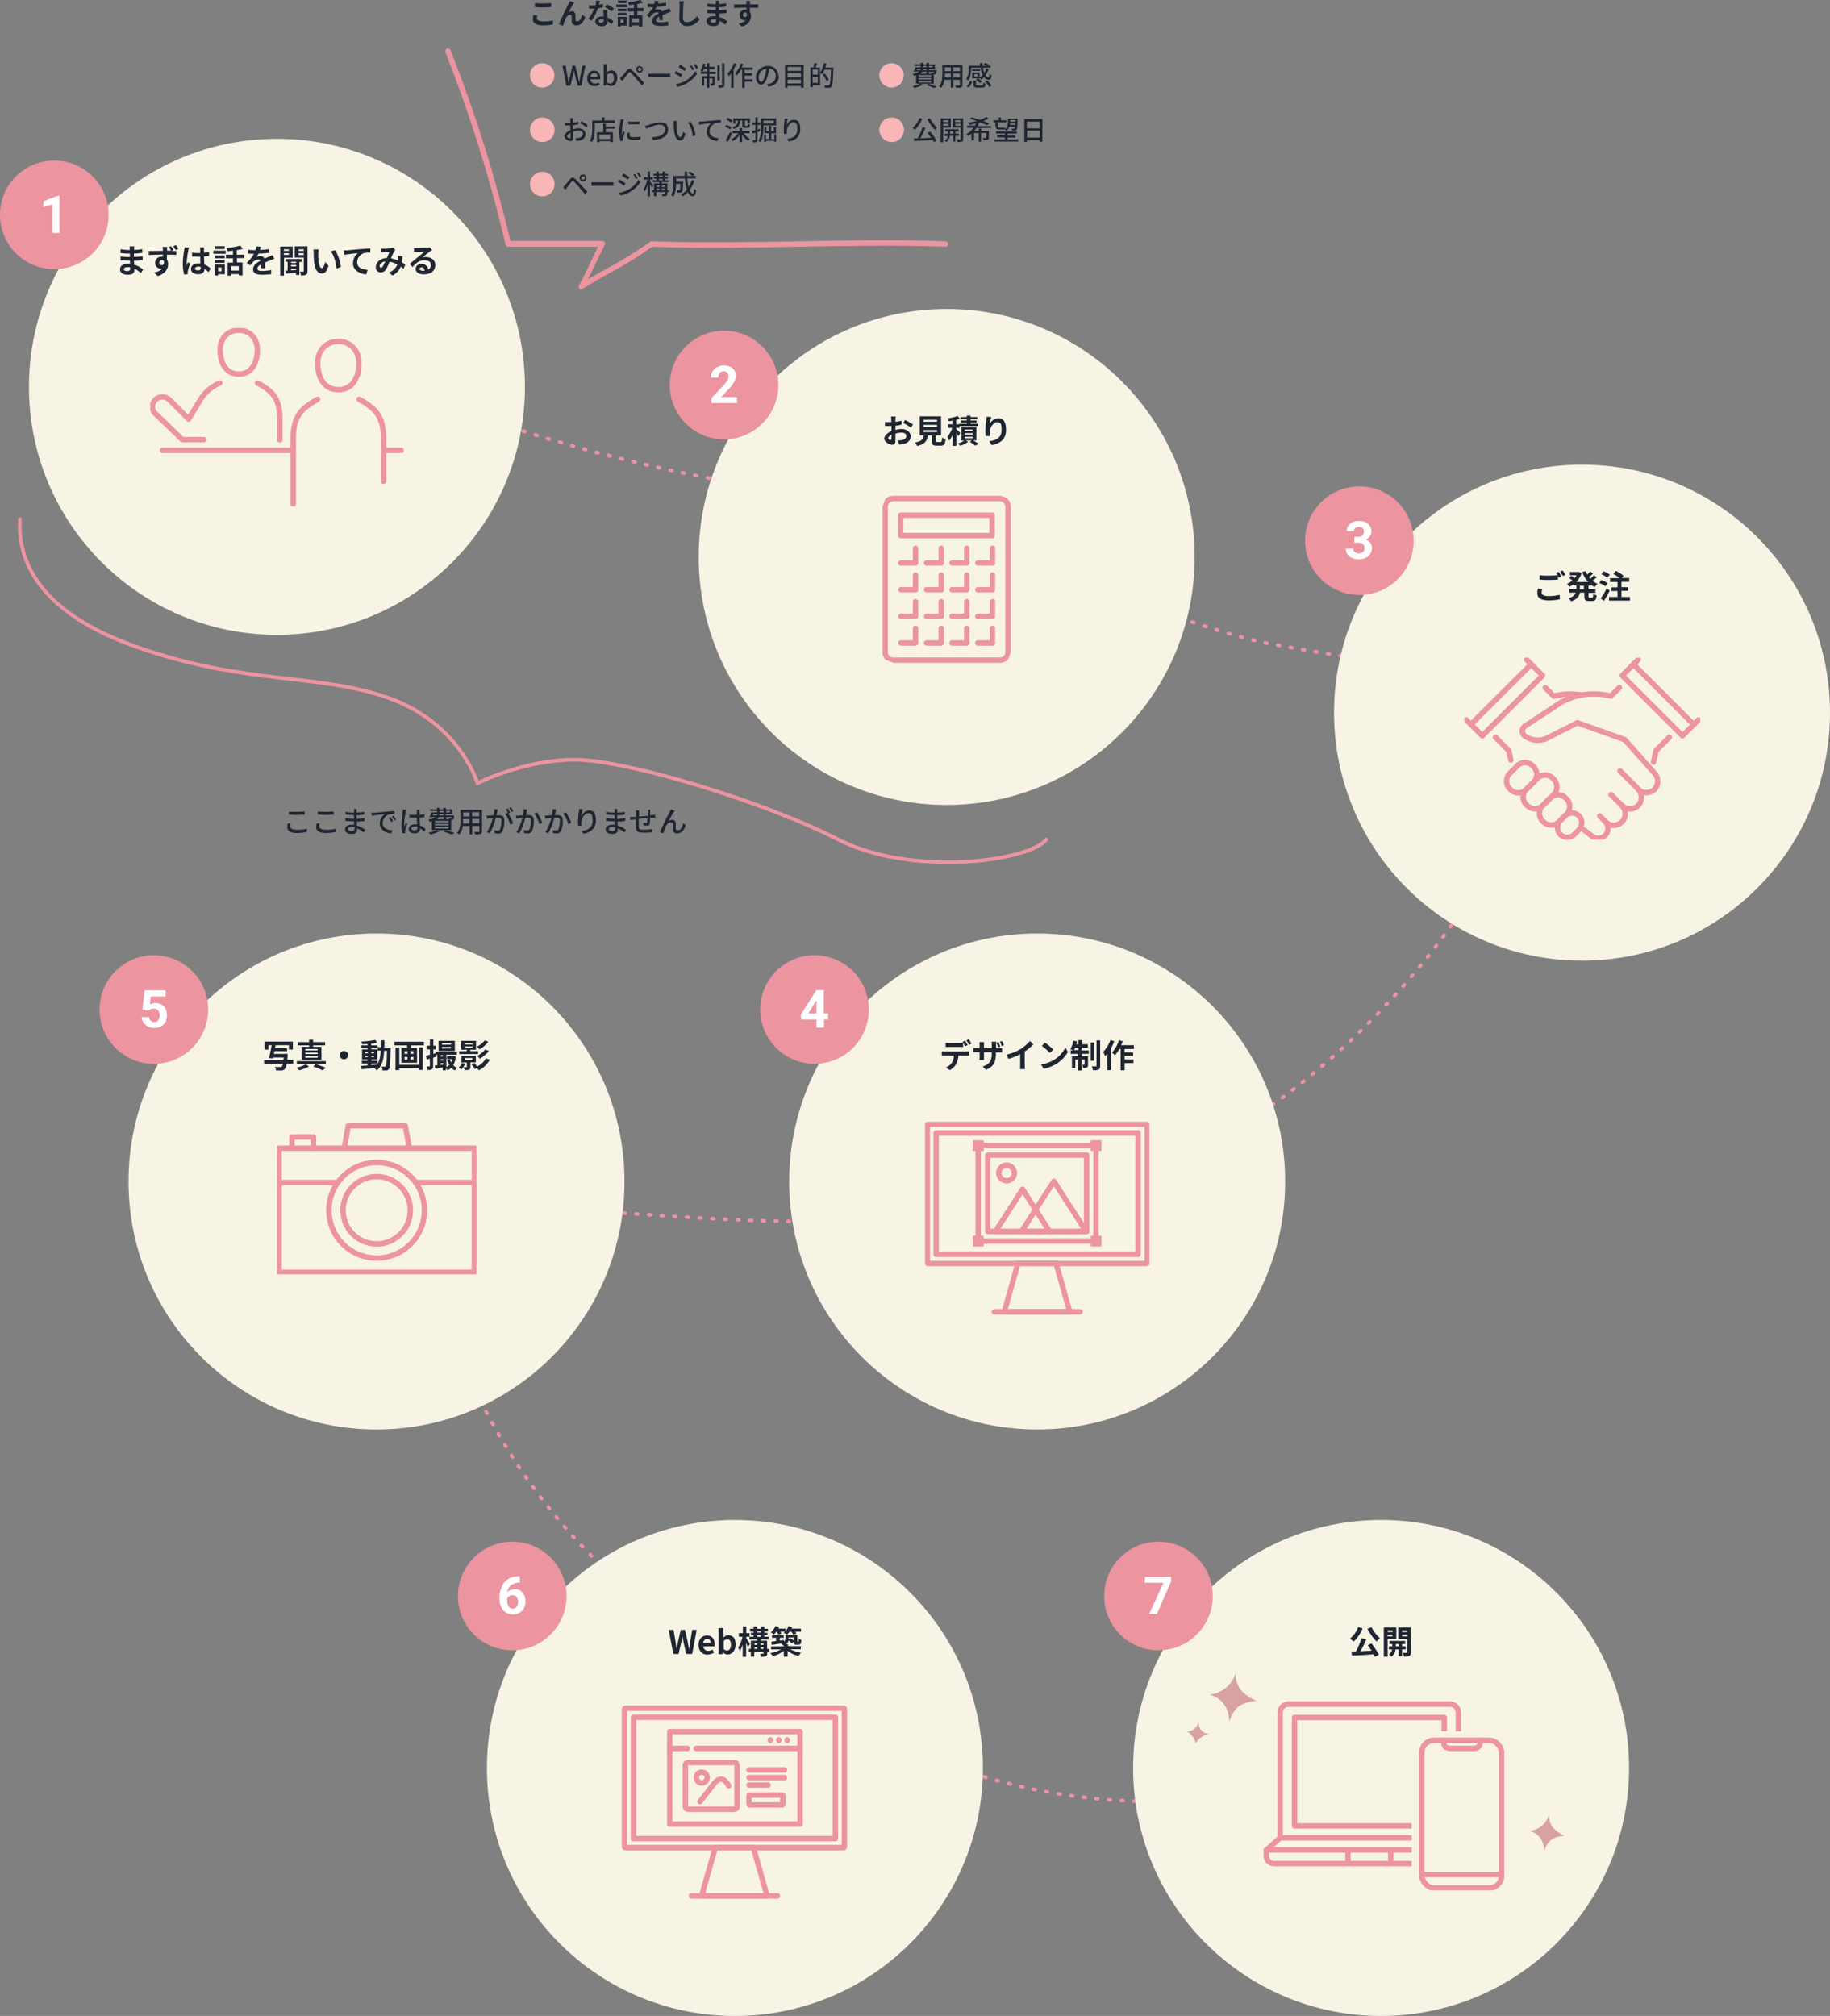 <?xml version="1.0" encoding="UTF-8"?>
<svg id="_レイヤー_1" data-name=" レイヤー 1" xmlns="http://www.w3.org/2000/svg" xmlns:xlink="http://www.w3.org/1999/xlink" viewBox="0 0 1011 1113.7">
  <rect x="0" y="0" width="1011" height="1113.7" fill="#808080" stroke="none"/>
  <defs>
    <style>
      .cls-1 {
        fill: #d8a2a2;
      }

      .cls-2 {
        clip-path: url(#clippath-6);
      }

      .cls-3 {
        clip-path: url(#clippath-7);
      }

      .cls-4 {
        fill: #f8f4e5;
      }

      .cls-5 {
        clip-path: url(#clippath-4);
      }

      .cls-6 {
        fill: #fff;
      }

      .cls-7 {
        stroke-linejoin: round;
      }

      .cls-7, .cls-8, .cls-9, .cls-10, .cls-11 {
        fill: none;
      }

      .cls-7, .cls-9, .cls-10 {
        stroke-linecap: round;
      }

      .cls-7, .cls-9, .cls-10, .cls-11 {
        stroke: #ec94a0;
      }

      .cls-7, .cls-11 {
        stroke-width: 3px;
      }

      .cls-12 {
        clip-path: url(#clippath-1);
      }

      .cls-9, .cls-10 {
        stroke-width: 2px;
      }

      .cls-13 {
        clip-path: url(#clippath-5);
      }

      .cls-14 {
        clip-path: url(#clippath-8);
      }

      .cls-10 {
        stroke-dasharray: 1 6;
      }

      .cls-15 {
        clip-path: url(#clippath-3);
      }

      .cls-16 {
        fill: #f8b6b6;
      }

      .cls-11 {
        stroke-miterlimit: 10;
      }

      .cls-17 {
        clip-path: url(#clippath-2);
      }

      .cls-18 {
        fill: #ec94a0;
      }

      .cls-19 {
        clip-path: url(#clippath);
      }

      .cls-20 {
        fill: #1f2531;
      }
    </style>
    <clipPath id="clippath">
      <rect class="cls-8" x="469.592" y="272.907" width="106.9" height="94.1" transform="translate(43.49 702.024) rotate(-70)"/>
    </clipPath>
    <clipPath id="clippath-1">
      <rect class="cls-8" x="809" y="363.3" width="130.4" height="100.6"/>
    </clipPath>
    <clipPath id="clippath-2">
      <rect class="cls-8" x="511" y="619.7" width="124" height="106.2"/>
    </clipPath>
    <clipPath id="clippath-3">
      <rect class="cls-8" x="153" y="620.7" width="110.2" height="83.3"/>
    </clipPath>
    <clipPath id="clippath-4">
      <rect class="cls-8" x="83" y="181.2" width="140" height="98.6"/>
    </clipPath>
    <clipPath id="clippath-5">
      <rect class="cls-8" x="695" y="933.7" width="136" height="110.6"/>
    </clipPath>
    <clipPath id="clippath-6">
      <polygon class="cls-8" points="695 933.7 695 1036.8 779.9 1036.8 779.9 956.4 814.7 956.4 814.7 933.7 695 933.7"/>
    </clipPath>
    <clipPath id="clippath-7">
      <rect class="cls-8" x="655.9" y="924.1" width="38.2" height="39.2"/>
    </clipPath>
    <clipPath id="clippath-8">
      <rect class="cls-8" x="246" y="26.8" width="278" height="133.2"/>
    </clipPath>
  </defs>
  <g id="_グループ_671" data-name=" グループ 671">
    <path id="_パス_685" data-name=" パス 685" class="cls-9" d="M11,286.7c-1,18,4.9,50,65.4,71,60.5,21,99.5,14,138.6,28s48.8,47,48.8,47c0,0,25.4-13,53.7-13s104.4,23,145.4,44,106.4,12,115.2,0"/>
    <path id="_パス_926" data-name=" パス 926" class="cls-20" d="M159.6,448.3v1.7c1.3.1,2.7.2,4.3.2s3.3-.1,4.4-.2v-1.7c-1.2.1-2.9.2-4.5.2-1.4,0-2.9,0-4.3-.2h.1ZM160.6,454.9h-1.6c-.2.6-.3,1.4-.3,2.1,0,2.1,1.9,3.2,5.3,3.2,1.8,0,3.7-.2,5.5-.6v-1.8c-1.8.5-3.7.7-5.6.6-2.4,0-3.6-.8-3.6-1.9,0-.6.1-1.2.3-1.7v.1ZM175.6,448.3v1.7c1.3.1,2.7.2,4.3.2s3.3-.1,4.4-.2v-1.7c-1.2.1-2.9.2-4.5.2-1.4,0-2.9,0-4.3-.2h.1ZM176.6,454.9h-1.6c-.2.6-.3,1.4-.3,2.1,0,2.1,1.9,3.2,5.3,3.2,1.8,0,3.7-.2,5.5-.6v-1.8c-1.8.5-3.7.7-5.6.6-2.4,0-3.6-.8-3.6-1.9,0-.6.1-1.2.3-1.7v.1ZM192.3,458c0-.6.7-1.2,2.1-1.2.5,0,1,0,1.5.1v.9c0,1-.7,1.3-1.6,1.3-1.4,0-2-.5-2-1.2h0v.1ZM197.3,446.9h-1.7v2h-.7c-1.3,0-2.7-.1-4-.4v1.5c1.1.1,3,.3,4,.3h.7v2h-.8c-1.3,0-2.6-.1-4-.3v1.5c1.1.1,2.9.2,3.9.2h.9v1.9h-1.2c-2.4,0-3.8,1-3.8,2.6s1.3,2.5,3.7,2.5,3-1.1,3-2.3,0-.5,0-.8c1.3.6,2.5,1.4,3.6,2.3l.9-1.4c-1.3-1.1-2.9-2-4.6-2.4,0-.7,0-1.5-.1-2.2,1.5,0,2.9-.2,4.3-.4v-1.5c-1.4.2-2.8.3-4.4.4v-2c1.6,0,3-.2,4.2-.4v-1.5c-1.4.2-2.8.4-4.2.4v-1.9l.3-.1ZM205.2,449l.2,1.7c1.8-.4,5.5-.8,7.1-.9-1.7,1.2-2.7,3.1-2.7,5.2,0,3.5,3.3,5.2,6.4,5.4l.6-1.7c-2.6-.1-5.4-1.1-5.4-4,0-2.2,1.5-4.1,3.5-4.8,1-.2,2.1-.3,3.1-.2v-1.6c-1.1,0-2.7.1-4.4.3-2.9.3-5.8.5-7,.6h-1.5.1ZM215.8,451.4l-1,.4c.5.7.9,1.5,1.3,2.2l1-.4c-.4-.8-.8-1.5-1.3-2.2ZM217.5,450.7l-1,.4c.5.7,1,1.4,1.3,2.2l1-.5c-.4-.7-.9-1.5-1.4-2.2l.1.1ZM227.3,457.7c0-.7.8-1.2,1.8-1.2.5,0,1,0,1.5.2v.4c0,1-.4,1.6-1.6,1.6-1,0-1.8-.4-1.8-1.1l.1.1ZM232.1,447.3h-1.8v2.9h-1.3c-.9,0-1.8,0-2.8-.1v1.5c.9,0,1.8.1,2.8.1h1.3c0,1.2,0,2.6.2,3.7h-1.3c-2.1,0-3.4,1.1-3.4,2.6s1.3,2.4,3.4,2.4,2.9-1.3,2.9-2.7h0c.8.4,1.5,1,2.2,1.7l.9-1.3c-.9-.9-2-1.6-3.2-2.1,0-1.2-.2-2.7-.2-4.3.9,0,1.8-.2,2.7-.3v-1.6c-.9.2-1.8.3-2.7.4v-2.8l.3-.1ZM224.3,447.4l-1.7-.2c0,.4,0,.9-.1,1.3-.4,2.2-.6,4.5-.7,6.7,0,1.7.2,3.4.6,5.1h1.4v-1.4c.2-.8.7-2.4,1.2-3.7l-.8-.6c-.3.6-.6,1.4-.8,2,0-.6-.1-1.1-.1-1.7.1-2.1.4-4.2.8-6.3,0-.3.2-.9.3-1.2h-.1ZM239.5,449.7h2c0,.3,0,.5-.2.8h-2.1l.3-.8ZM242.9,448h2.2v.8h-2.2v-.8ZM248.6,448v.8h-2.1v-.8h2.1ZM245.1,450.5h-2.3v-.8h2.2v.8h.1ZM249.5,451.4c0,.2,0,.4-.2.6,0,0-.2.1-.3.1h-1c0,.2.2.3.2.5h-1.7v-1.2h3ZM247.8,454.3h-7.5v-.8h7.5v.8ZM247.8,456h-7.5v-.8h7.5v.8ZM247.8,457.7h-7.5v-.8h7.5v.8ZM245.1,451.4v1.2h-3.6c.4-.3.8-.7,1-1.2h2.6ZM238.9,458.6h10.4v-5.6h.3c.3,0,.6-.1.8-.3.3-.5.5-1.2.4-1.8v-.4h-4.5v-.8h3.5v-2.6h-3.5v-.8h-1.4v.8h-2.2v-.8h-1.3v.8h-3.8v.9h3.8v.8h-3.1c-.3.9-.6,1.8-1,2.7h1.4v-.1h1.8c-1.1.8-2.5,1.3-3.9,1.4.3.3.5.7.7,1.2.4,0,.9-.2,1.3-.3v4.9h.3ZM241.5,458.6c-1.5.6-3.1,1.1-4.7,1.3.4.3.8.7,1.1,1.1,1.7-.4,3.4-1,4.9-1.8l-1.3-.6ZM245.1,459.4c1.5.5,3,1,4.4,1.6l1.6-.8c-1.2-.5-3.1-1.1-4.8-1.6l-1.2.8ZM260.9,454.8v-2.4h3.9v2.4h-3.9ZM255.8,454.8v-2.3h3.5v2.4h-3.5v-.1ZM259.4,448.8v2.3h-3.5v-2.3h3.5ZM264.7,451h-3.9v-2.3h3.9v2.3ZM266.2,447.4h-11.8v5.7c0,2.3-.2,5.1-1.9,7,.4.3.8.6,1.2,1,1.1-1.4,1.8-3.1,2-4.8h3.7v4.6h1.5v-4.6h3.9v2.9c0,.3-.1.4-.4.4h-2.4c.2.5.4.9.5,1.4,1,0,2,0,3-.3.6-.2.8-.7.8-1.5v-11.7l-.1-.1ZM275,447.2l-1.9-.2c0,1.2-.1,2.3-.4,3.4-.9,0-1.8.1-2.3.2h-1.6l.2,1.7c.4,0,1.2-.2,1.6-.2s1-.1,1.7-.2c-.7,2.8-1.8,5.4-3.3,7.8l1.6.7c1.5-2.7,2.6-5.6,3.3-8.6h1.5c1,0,1.6.2,1.6,1.6,0,1.6-.2,3.2-.7,4.7-.2.5-.8.8-1.3.8-.7,0-1.3-.1-2-.3l.3,1.7c.6.1,1.3.2,1.9.2,1,.1,2-.4,2.5-1.4.7-1.9,1-3.8.9-5.8,0-2.2-1.2-2.9-2.7-2.9s-1,0-1.6.1c.1-.8.3-1.5.4-2,0-.4.2-.8.2-1.1h0l.1-.2ZM282.3,446l-1,.4c.5.7.9,1.4,1.3,2.2l1-.5c-.4-.7-.9-1.5-1.3-2.2h0v.1ZM280.5,446.7l-1,.4c.4.6.8,1.3,1.1,2v-.1l-1.5.7c1.3,1.8,2.2,3.8,2.8,5.9l1.6-.8c-.7-1.9-1.6-3.7-2.6-5.4l1-.4c-.4-.8-.8-1.5-1.3-2.2h0l-.1-.1ZM291.2,447.2l-1.9-.2c0,1.2-.1,2.3-.4,3.4-.9,0-1.8.1-2.3.2h-1.6l.2,1.7c.4,0,1.2-.2,1.6-.2s1-.1,1.8-.2c-.7,2.8-1.8,5.4-3.3,7.8l1.6.7c1.5-2.7,2.6-5.6,3.3-8.6.6,0,1.1-.1,1.5-.1,1,0,1.6.2,1.6,1.6,0,1.6-.2,3.2-.7,4.7-.2.5-.8.8-1.3.8-.7,0-1.3-.1-2-.3l.3,1.7c.6.1,1.3.2,1.9.2,1,.1,2-.4,2.5-1.4.7-1.9,1-3.8.9-5.8,0-2.2-1.2-2.9-2.7-2.9s-.9,0-1.6.1c.1-.8.3-1.5.4-2,0-.4.1-.8.2-1.1h0v-.1ZM296.7,448.8l-1.5.6c1.3,1.8,2.2,3.8,2.8,5.9l1.6-.7c-.7-2-1.7-4-2.9-5.8h0ZM307.2,447.2l-1.9-.2c0,1.2-.1,2.3-.4,3.4-.9,0-1.8.1-2.3.2h-1.6l.2,1.7c.4,0,1.2-.2,1.6-.2s1-.1,1.8-.2c-.7,2.8-1.8,5.4-3.3,7.8l1.6.7c1.5-2.7,2.6-5.6,3.3-8.6.6,0,1.1-.1,1.5-.1,1,0,1.6.2,1.6,1.6,0,1.6-.2,3.2-.7,4.7-.2.5-.8.8-1.3.8-.7,0-1.3-.1-2-.3l.3,1.7c.6.1,1.3.2,1.9.2,1,.1,2-.4,2.5-1.4.7-1.9,1-3.8.9-5.8,0-2.2-1.2-2.9-2.7-2.9s-.9,0-1.6.1c.1-.8.3-1.5.4-2,0-.4.1-.8.2-1.1h0v-.1ZM312.7,448.8l-1.5.6c1.3,1.8,2.2,3.8,2.8,5.9l1.6-.7c-.7-2-1.7-4-2.9-5.8h0ZM321.6,447h-1.7c0,.4,0,.9-.1,1.4-.3,1.7-.4,3.4-.5,5.2,0,.9,0,1.7.2,2.6h1.6c0-.7-.1-1.3,0-2,.1-2.1,1.9-5,3.9-5s2.4,1.6,2.4,4.1c0,4-2.6,5.3-6.1,5.8l1,1.5c4.1-.8,6.9-2.8,6.9-7.3s-1.6-5.6-3.8-5.6-3.5,1.7-4.2,3.2c.1-1.3.4-2.6.7-3.9h-.3ZM336.3,458c0-.6.7-1.2,2.1-1.2.5,0,1,0,1.5.1v.9c0,1-.7,1.3-1.6,1.3-1.4,0-2-.5-2-1.2h0v.1ZM341.3,446.9h-1.7v2h-.7c-1.3,0-2.7-.1-4-.4v1.5c1.1.1,3,.3,4,.3h.7v2h-.8c-1.3,0-2.6-.1-4-.3v1.5c1.1.1,2.9.2,3.9.2h.9v1.9h-1.2c-2.4,0-3.8,1-3.8,2.6s1.3,2.5,3.7,2.5,3-1.1,3-2.3,0-.5,0-.8c1.3.6,2.5,1.4,3.6,2.3l.9-1.4c-1.3-1.1-2.9-2-4.6-2.4,0-.7,0-1.5-.1-2.2,1.5,0,2.9-.2,4.3-.4v-1.5c-1.4.2-2.8.3-4.4.4v-2c1.6,0,3-.2,4.2-.4v-1.5c-1.4.2-2.8.4-4.2.4v-1.9h0l.3-.1ZM359.5,447.3h-1.7c0,.4.1.9.1,1.3v2.1c-1.6.1-3.3.3-4.8.4v-3.4h-1.8c0,.5.1,1,.1,1.5v2c-.7,0-1.2.1-1.6.1-.7,0-1.3.1-1.8.1l.2,1.6c.4,0,1.2-.2,1.7-.2.4,0,.8,0,1.4-.2v3.9c0,2.6.5,3.5,4.4,3.5,1.5,0,3.1,0,4.6-.3v-1.7c-1.5.3-3.1.4-4.7.4-2.6,0-2.7-.5-2.7-2.2v-3.8c1.5-.2,3.2-.3,4.8-.4,0,.8,0,1.5-.2,2.3,0,.4-.2.4-.6.4-.5,0-1,0-1.5-.2v1.4c.7.1,1.5.2,2.2.2.8,0,1.1-.2,1.3-1,.2-1.1.2-2.2.2-3.3h2.9v-1.6c-.4,0-1,0-1.4.1-.4,0-1,0-1.5.1v-3.3h0l.4.2ZM372.5,447.8l-1.8-.7c-.2.5-.4,1-.7,1.4-2,3.7-3.8,7.5-5.4,11.3l1.8.6c.4-1.2.8-2.4,1.3-3.6.6-1.3,1.7-2.5,2.9-2.5.5,0,1,.3,1.1.9v.1c0,.8,0,2,.1,3,0,1.2,1,2.2,2.2,2.1h.2c2.4,0,3.8-1.8,4.6-4.5l-1.3-1.1c-.4,1.8-1.4,3.9-3,3.9-.6,0-1.1-.3-1.2-.9v-2.9c0-1-.7-1.9-1.7-2h-.2c-.8,0-1.5.3-2.1.8.8-1.5,2.1-3.9,2.9-5,.2-.3.4-.6.5-.8h0l-.2-.1Z"/>
    <path id="_パス_684" data-name=" パス 684" class="cls-10" d="M262.7,228.7s57.3,24,161.3,41.3c104,17.3,216,73.3,276,85.3s117.3,12,141.3,48-86.7,213.3-230.7,252-277.3,6.7-340,13.3-1.3,170.7,118.7,240,185.3,96,304,84"/>
    <circle id="_楕円形_14" data-name=" 楕円形 14" class="cls-4" cx="523" cy="307.7" r="137"/>
    <path id="_パス_922" data-name=" パス 922" class="cls-20" d="M494.8,230.1h-2.5c0,.5.1,1.1.1,1.6v1.5h-1c-.8,0-1.7,0-2.5-.1v2.2c.9,0,1.7.1,2.6,0h1v2.8c-2.2,1-4,2.6-4,4.2s2.5,3.4,4.2,3.4,2-.6,2-2.8v-3.4c1.1-.3,2.2-.5,3.4-.5,1.6,0,2.6.7,2.6,1.9s-1.2,2-2.6,2.3c-.7.1-1.5.1-2.2.1l.8,2.3c.8,0,1.6-.1,2.4-.3,2.9-.7,4-2.3,4-4.4s-2.2-3.9-4.9-3.9c-1.2,0-2.3.2-3.5.5v-2.3c1.2-.1,2.4-.3,3.4-.6v-2.2c-1.1.3-2.2.5-3.4.6v-1.3c0-.5.1-1.2.2-1.6h-.1ZM500,232l-1,1.7c1.5.7,3,1.6,4.3,2.6l1.1-1.8c-1.4-.9-2.9-1.8-4.4-2.5ZM490.7,242.1c0-.6.7-1.4,1.8-2v2.2c0,.4-.3.8-.6.8-.5,0-1.3-.5-1.3-1h.1ZM510.2,237.6h7.5v1.1h-7.5v-1.1ZM510.2,234.7h7.5v1.1h-7.5v-1.1ZM510.2,231.9h7.5v1.1h-7.5v-1.1ZM517.8,244.1c-.7,0-.8,0-.8-.6v-2.9h2.9v-10.6h-11.8v10.6h2.2c-.3,2-1.1,3.2-4.8,3.9.5.6.9,1.2,1.2,1.9,4.4-1,5.5-2.9,5.9-5.8h2.2v2.9c0,2,.5,2.7,2.6,2.7h2.4c1.8,0,2.3-.7,2.6-3.6-.7-.2-1.4-.5-2-.8,0,2.1-.2,2.4-.8,2.4h-1.9l.1-.1ZM530.5,239.2c-.3-.4-1.6-1.7-2.2-2.2v-.6h1.8v-1h10.2v-1.3h-4.1v-.6h3.3v-1.2h-3.3v-.6h3.7v-1.3h-3.7v-.8h-2.1v.8h-3.5v1.3h3.5v.6h-3.2v1.2h3.2v.6h-4.1v.3h-1.7v-2.4c.7-.2,1.4-.4,2.1-.6l-1.4-1.6c-1.7.7-3.6,1.1-5.4,1.3.3.5.5,1.1.6,1.6.6,0,1.3-.2,2-.3v2h-2.4v2h2.3c-.6,1.8-1.6,3.5-2.7,5,.4.6.7,1.3,1,2,.8-1,1.4-2.2,1.9-3.3v6.2h2.1v-7c.3.5.7,1.1,1,1.6l1.2-1.7h-.1ZM533,241.3h4.4v.8h-4.4v-.8ZM533,239.3h4.4v.8h-4.4v-.8ZM533,237.3h4.4v.8h-4.4v-.8ZM539.4,243.4v-7.4h-8.3v7.4h1.6c-1.1.7-2.3,1.3-3.5,1.6.4.4,1,1,1.3,1.3,1.5-.5,3-1.2,4.3-2.2l-1.2-.8h3.3l-1.1.8c1,.6,2,1.3,3,2.1l1.9-1c-.7-.5-2-1.3-3.1-1.9h1.9l-.1.1ZM547.5,230.3h-2.5c0,.5,0,1.2-.1,1.8-.3,1.9-.5,3.8-.5,5.8,0,1,0,2,.2,3h2.2c0-.8-.1-1.4,0-2.1,0-2.4,1.9-5.6,4.1-5.6s2.4,1.5,2.4,4.3c0,4.4-2.8,5.7-6.8,6.3l1.4,2.1c4.8-.9,7.9-3.3,7.9-8.4s-1.9-6.4-4.4-6.4c-1.9.1-3.6,1.2-4.5,2.9.2-1.3.4-2.5.7-3.7h-.1Z"/>
    <circle id="_楕円形_12" data-name=" 楕円形 12" class="cls-18" cx="400" cy="212.7" r="30"/>
    <path id="_パス_930" data-name=" パス 930" class="cls-6" d="M407.2,222.7h-14.1v-2.8l6.7-7.1c.8-.8,1.4-1.7,2-2.6.4-.6.6-1.4.7-2.1,0-.8-.2-1.6-.7-2.2-.5-.5-1.2-.8-2-.8s-1.6.3-2.2,1-.8,1.6-.8,2.5h-4.1c0-1.2.3-2.4.9-3.4s1.5-1.9,2.5-2.4c1.1-.6,2.4-.9,3.7-.9,1.8-.1,3.5.4,4.9,1.5,1.2,1.1,1.9,2.7,1.8,4.3,0,1.1-.3,2.2-.8,3.1-.7,1.3-1.7,2.6-2.7,3.7l-4.7,4.9h8.9v3.3h0Z"/>
    <g id="_グループ_186" data-name=" グループ 186">
      <g class="cls-19">
        <g id="_グループ_185" data-name=" グループ 185">
          <path id="_パス_634" data-name=" パス 634" class="cls-7" d="M552.5,364.7h-59.1c-2.4,0-4.4-2-4.4-4.4v-80.5c0-2.4,2-4.4,4.4-4.4h59.1c2.4,0,4.4,2,4.4,4.4h0v80.5c0,2.4-2,4.4-4.4,4.4h0Z"/>
          <rect id="_長方形_208" data-name=" 長方形 208" class="cls-7" x="497.6" y="284.6" width="50.5" height="11.3"/>
          <path id="_パス_635" data-name=" パス 635" class="cls-7" d="M505.8,302.9v8.1h-8.1"/>
          <path id="_パス_636" data-name=" パス 636" class="cls-7" d="M520,302.9v8.1h-8.1"/>
          <path id="_パス_637" data-name=" パス 637" class="cls-7" d="M534.1,302.9v8.1h-8.1"/>
          <path id="_パス_638" data-name=" パス 638" class="cls-7" d="M548.3,302.9v8.1h-8.1"/>
          <path id="_パス_639" data-name=" パス 639" class="cls-7" d="M505.8,317.7v8.1h-8.1"/>
          <path id="_パス_640" data-name=" パス 640" class="cls-7" d="M520,317.7v8.1h-8.1"/>
          <path id="_パス_641" data-name=" パス 641" class="cls-7" d="M534.1,317.7v8.1h-8.1"/>
          <path id="_パス_642" data-name=" パス 642" class="cls-7" d="M548.3,317.7v8.1h-8.1"/>
          <path id="_パス_643" data-name=" パス 643" class="cls-7" d="M505.8,332.4v8.1h-8.1"/>
          <path id="_パス_644" data-name=" パス 644" class="cls-7" d="M520,332.4v8.1h-8.1"/>
          <path id="_パス_645" data-name=" パス 645" class="cls-7" d="M534.1,332.4v8.1h-8.1"/>
          <path id="_パス_646" data-name=" パス 646" class="cls-7" d="M548.3,332.4v8.1h-8.1"/>
          <path id="_パス_647" data-name=" パス 647" class="cls-7" d="M505.8,347.1v8.1h-8.1"/>
          <path id="_パス_648" data-name=" パス 648" class="cls-7" d="M520,347.1v8.1h-8.1"/>
          <path id="_パス_649" data-name=" パス 649" class="cls-7" d="M534.1,347.1v8.1h-8.1"/>
          <path id="_パス_650" data-name=" パス 650" class="cls-7" d="M548.3,347.1v8.1h-8.1"/>
        </g>
      </g>
    </g>
    <circle id="_楕円形_15" data-name=" 楕円形 15" class="cls-4" cx="874" cy="393.7" r="137"/>
    <path id="_パス_923" data-name=" パス 923" class="cls-20" d="M852,325.4l-2.4-.2c-.2.8-.3,1.7-.3,2.6,0,2.5,2.1,3.9,6.2,3.9,2.1,0,4.2-.2,6.2-.6v-2.5c-2.1.5-4.2.7-6.3.7-2.6,0-3.7-.8-3.7-2,0-.6.1-1.2.3-1.8v-.1ZM861.1,315.9l-1.4.6c.3.4.5.8.8,1.3-1.4.1-3.3.2-5,.2-1.6,0-3.3,0-4.9-.2v2.4c1.5.1,3,.2,4.9.2s3.9-.1,5.2-.2v-2c.2.3.3.6.4.9l1.5-.6c-.4-.8-.9-1.7-1.4-2.5l-.1-.1ZM863.3,315.1l-1.4.6c.5.8,1,1.6,1.5,2.5l1.4-.6c-.4-.8-.9-1.7-1.5-2.4v-.1ZM875,325.6h-2.2v-2h2.2v2ZM878.9,323.6v-.6c.7.5,1.4,1,2.2,1.3.4-.7.9-1.3,1.5-1.8-1-.4-2-1-2.8-1.7.8-.6,1.6-1.2,2.4-1.9l-1.6-1.1c-.6.7-1.3,1.4-2,1.9-.3-.3-.5-.6-.8-.9.7-.5,1.6-1.2,2.3-1.9l-1.6-1.2c-.5.6-1,1.2-1.6,1.7-.4-.6-.7-1.3-.9-1.9l-1.9.5c.7,2,1.8,3.9,3.3,5.5h-6.5c1.3-1.4,2.3-3,2.9-4.8l-1.4-.7h-5.1v1.8h3.7c-.3.6-.7,1.1-1.1,1.6-.5-.4-1.2-1-1.7-1.3l-1.3,1.1c.6.5,1.2,1,1.8,1.5-.9.8-1.9,1.4-3,1.9.5.5.9,1,1.3,1.6.8-.4,1.6-.9,2.4-1.4v.6h1.5v2h-3.9v2h3.6c-.5,1.2-1.5,2.3-4,3.1.5.5,1,1.1,1.4,1.7,3.3-1.1,4.5-2.9,4.9-4.8h2.4v2c0,2,.5,2.6,2.4,2.6h2c1.6,0,2.1-.7,2.4-3.1-.7-.2-1.3-.4-1.9-.8,0,1.7-.2,2.1-.6,2.1h-1.4c-.5,0-.6-.1-.6-.8v-1.9h3.8v-2h-3.8v-2h1.6l-.3.1ZM889.3,317.4c-1.1-.8-2.2-1.4-3.4-1.8l-1.2,1.6c1.2.5,2.3,1.2,3.3,2l1.3-1.7v-.1ZM888.1,322.1c-1.1-.7-2.3-1.3-3.5-1.7l-1.1,1.6c1.2.5,2.4,1.1,3.4,1.9l1.2-1.8h0ZM887.7,324.9c-1,2-2.1,3.9-3.4,5.7l1.8,1.4c1.1-1.7,2.2-3.8,3.2-5.7l-1.6-1.4ZM895.8,329.7v-3.3h3.6v-2h-3.6v-3h4.3v-2.1h-4.1l1-1.2c-1.3-1.1-2.7-2-4.3-2.7l-1.4,1.7c1.2.6,2.4,1.4,3.5,2.3h-5.3v2.1h4.1v3h-3.4v2h3.4v3.3h-4.7v2h11.6v-2h-4.7v-.1Z"/>
    <circle id="_楕円形_12-2" data-name=" 楕円形 12-2" class="cls-18" cx="751" cy="298.7" r="30"/>
    <path id="_パス_931" data-name=" パス 931" class="cls-6" d="M748.2,296.6h2.2c.8,0,1.7-.2,2.3-.8.5-.6.8-1.3.8-2.1,0-.7-.2-1.4-.7-1.9-.6-.5-1.3-.7-2-.7s-1.4.2-2,.6c-.5.4-.8,1-.8,1.7h-4.1c0-1,.3-2,.9-2.9.6-.9,1.5-1.6,2.4-2,1.1-.5,2.3-.7,3.5-.7,1.8-.1,3.7.4,5.1,1.6,1.3,1.1,1.9,2.7,1.9,4.3,0,.9-.3,1.9-.9,2.6-.6.8-1.4,1.4-2.3,1.8,1,.3,2,1,2.6,1.9s.9,1.9.8,2.9c0,1.7-.7,3.3-2,4.4-1.5,1.2-3.4,1.8-5.3,1.7-1.8,0-3.6-.5-5.1-1.6-1.3-1-2-2.6-2-4.3h4.1c0,.7.3,1.4.9,1.9.6.5,1.4.8,2.2.7.8,0,1.7-.2,2.3-.8.6-.5.9-1.3.8-2,0-2.1-1.1-3.1-3.4-3.1h-2.2v-3.2Z"/>
    <g id="_グループ_190" data-name=" グループ 190">
      <path id="_パス_651" data-name=" パス 651" class="cls-7" d="M922.2,407.3l-7.3,7.3-1.4,6.4"/>
      <g id="_グループ_189" data-name=" グループ 189">
        <g class="cls-12">
          <g id="_グループ_188" data-name=" グループ 188">
            <path id="_パス_652" data-name=" パス 652" class="cls-7" d="M873.8,383.9c-5.1-.8-10.4-.6-15.4.7l-4.7-4.7"/>
            <path id="_パス_653" data-name=" パス 653" class="cls-7" d="M826.2,407.3l7.3,7.3,1.2,5.3"/>
            <path id="_パス_654" data-name=" パス 654" class="cls-7" d="M894.7,379.8l-4.7,4.7c-17.4-4.1-29,4.4-29,4.4l-18.6,12.3c-1.5,1.1-1.8,3.1-.8,4.6.2.3.5.5.8.8,3.3,2.4,7.6,3,11.4,1.6l17.7-8.9,26.1,9.3,16.4,18.5c2.5,2.5,2.4,6.5,0,9-2.5,2.4-6.5,2.4-8.9,0h-.1c2.5,2.4,2.4,6.4,0,8.9s-6.5,2.4-9,0h0c2.5,2.6,2.5,6.6,0,9.1s-6.5,2.5-9,0l-.2-.2h0c2.1,2.2,2,5.6-.1,7.7s-5.6,2-7.7-.1h0l-3.9-3"/>
            <path id="_パス_655" data-name=" パス 655" class="cls-7" d="M834.6,436.3l-.6-.6c-2.3-2.3-2.3-6.1,0-8.4l4.3-4.3c2.3-2.3,6.1-2.3,8.4,0l.6.6c2.3,2.3,2.3,6.1,0,8.4l-4.3,4.3c-2.3,2.3-6.1,2.3-8.4,0h0Z"/>
            <path id="_パス_656" data-name=" パス 656" class="cls-7" d="M843.8,445.1l-.6-.6c-2.3-2.3-2.3-6.1,0-8.4l6.2-6.2c2.3-2.3,6.1-2.3,8.4,0l.6.6c2.3,2.3,2.3,6.1,0,8.4h0l-6.2,6.2c-2.3,2.3-6.1,2.3-8.4,0h0Z"/>
            <path id="_パス_657" data-name=" パス 657" class="cls-7" d="M852.8,454.1l-.6-.6c-2.3-2.3-2.3-6.1,0-8.4l4.3-4.3c2.3-2.3,6.1-2.3,8.4,0l.6.6c2.3,2.3,2.3,6.1,0,8.4l-4.3,4.3c-2.3,2.3-6.1,2.3-8.4,0h0Z"/>
            <path id="_長方形_210" data-name=" 長方形 210" class="cls-7" d="M862,453.3l2.6-2.6c2.1-2.1,5.6-2.1,7.7,0h0c2.1,2.1,2.1,5.6,0,7.7l-2.6,2.6c-2.1,2.1-5.6,2.1-7.7,0h0c-2.1-2.1-2.1-5.6,0-7.7Z"/>
            <path id="_パス_658" data-name=" パス 658" class="cls-7" d="M938.3,397.7l-8.8,8.8-33.3-33.3,8.8-8.8"/>
            <path id="_パス_659" data-name=" パス 659" class="cls-7" d="M810.1,397.7l8.8,8.8,33.3-33.3-8.8-8.8"/>
            <line id="_線_10" data-name=" 線 10" class="cls-7" x1="905" y1="435.9" x2="895" y2="425.9"/>
            <line id="_線_11" data-name=" 線 11" class="cls-7" x1="897.4" y1="446.3" x2="890" y2="439"/>
            <line id="_線_12" data-name=" 線 12" class="cls-7" x1="888.1" y1="455.1" x2="883.8" y2="450.8"/>
            <line id="_線_13" data-name=" 線 13" class="cls-7" x1="902.4" y1="367" x2="935.7" y2="400.3"/>
            <line id="_線_14" data-name=" 線 14" class="cls-7" x1="845.9" y1="367" x2="812.6" y2="400.2"/>
          </g>
        </g>
      </g>
    </g>
    <circle id="_楕円形_16" data-name=" 楕円形 16" class="cls-4" cx="573" cy="652.7" r="137"/>
    <path id="_パス_924" data-name=" パス 924" class="cls-20" d="M522.4,576.1v2.3h9.7v-2.3c-.6,0-1.3.1-1.9.1h-5.9c-.6,0-1.3,0-1.9-.1ZM520.3,580.7v2.4h6.7c0,1.4-.4,2.8-1.1,4-.8,1.2-1.9,2-3.3,2.6l2.1,1.5c1.5-.8,2.8-2,3.6-3.5.7-1.4,1.1-3,1.2-4.6h5.9v-2.3c-.5,0-1.1.1-1.6.1h-11.8c-.6,0-1.2,0-1.7-.1v-.1ZM533.2,574.9l-1.4.6c.5.8,1,1.6,1.4,2.5l1.4-.6c-.3-.7-1-1.8-1.4-2.5h0ZM535.3,574.1l-1.4.6c.5.8,1,1.6,1.4,2.5l1.4-.6c-.4-.8-.9-1.7-1.5-2.4h0l.1-.1ZM551.7,575.7l-1.2.4c.4.8.7,1.6.9,2.5l1.2-.4c-.3-.8-.6-1.7-1-2.5h.1ZM553.6,575.1l-1.2.4c.4.8.7,1.6,1,2.4l1.2-.4c-.2-.7-.6-1.7-1-2.5h0v.1ZM550.2,582v-.6h3.4v-2.4c-.7.1-1.3.1-2,.1h-1.3v-1.9c0-.6,0-1.1.1-1.7h-2.6c0,.6.1,1.1.1,1.7v1.9h-4.3v-1.8c0-.5,0-1.1.1-1.6h-2.6c0,.6.1,1.1.1,1.6v1.8h-1.5c-.7,0-1.3,0-1.9-.2v2.4h3.4v2.4c0,.6,0,1.3-.1,1.9h2.5v-4.3h4.3v.7c0,4.4-1.5,6-5,7.2l1.9,1.8c4.4-1.9,5.4-4.6,5.4-9.1h0v.1ZM556.1,582.7l1.1,2.3c2.2-.7,4.3-1.5,6.4-2.6v5.8c0,.8,0,1.6-.1,2.4h2.8c-.1-.8-.2-1.6-.2-2.4v-7.3c1.7-1.1,3.4-2.5,4.8-3.9l-1.9-1.9c-1.5,1.7-3.2,3.2-5.1,4.4-2.4,1.5-5.1,2.5-7.9,3.2h.1ZM577.3,576l-1.7,1.8c1.6,1.2,3.1,2.5,4.5,3.9l1.8-1.9c-1.4-1.4-3-2.7-4.6-3.8ZM575.1,588l1.5,2.4c2.4-.4,4.6-1.3,6.7-2.5,2.7-1.6,5-3.9,6.7-6.7l-1.4-2.5c-1.5,2.9-3.7,5.3-6.6,7-2.1,1.2-4.5,2-6.9,2.4v-.1ZM593.4,580.1c.2-.4.4-.8.6-1.4h1.8v1.4h-2.4,0ZM597.8,578.8h3.2v-1.9h-3.2v-2.3h-2v2.3h-1.2c.2-.5.3-1.1.4-1.6l-2-.4c-.3,1.6-.8,3.2-1.7,4.7.6.2,1.1.4,1.6.7h-1.4v1.9h4.1v1.3h-3.4v6.5h1.9v-4.6h1.5v6h2v-6h1.6v2.6q0,.2-.2.2h-1.1c.3.6.4,1.2.5,1.8.7,0,1.4,0,2.1-.3.5-.3.6-.8.6-1.6v-4.6h-3.5v-1.3h3.9v-1.9h-3.9v-1.4l.2-.1ZM604.6,575.9h-2v10.1h2v-10.1ZM605.8,574.8v13.9c0,.3-.1.4-.4.4h-2.2c.3.7.5,1.4.6,2.2,1.1,0,2.1,0,3.1-.4.6-.4.9-.9.9-2.1v-14h-2.1.1ZM613.5,574.5c-.9,2.5-2.3,4.8-4.1,6.7.5.7.9,1.5,1.2,2.3.4-.4.7-.8,1.1-1.3v9h2.2v-12.3c.7-1.2,1.2-2.5,1.7-3.7l-2.1-.6v-.1ZM626.4,579.4v-2h-7c.3-.7.6-1.5.9-2.2l-2.1-.5c-.8,2.5-2.1,4.8-3.8,6.8.6.5,1.1,1,1.6,1.5.9-1.1,1.7-2.2,2.4-3.5h.7v11.8h2.2v-4h4.9v-2h-4.9v-2h4.7v-1.9h-4.7v-1.9h5.1v-.1Z"/>
    <circle id="_楕円形_12-3" data-name=" 楕円形 12-3" class="cls-18" cx="450" cy="557.7" r="30"/>
    <path id="_パス_932" data-name=" パス 932" class="cls-6" d="M455.2,559.9h2.3v3.3h-2.3v4.5h-4.1v-4.5h-8.5l-.2-2.6,8.6-13.6h4.1v12.9h.1ZM446.5,559.9h4.6v-7.3l-.3.5-4.3,6.8h0Z"/>
    <g id="_グループ_194" data-name=" グループ 194">
      <g class="cls-17">
        <g id="_グループ_193" data-name=" グループ 193">
          <path id="_長方形_212" data-name=" 長方形 212" class="cls-7" d="M512.8,621h120.5c.3,0,.5.2.5.5h0v76c0,.3-.2.5-.5.5h-120.5c-.3,0-.5-.2-.5-.5v-76c0-.3.2-.5.5-.5Z"/>
          <rect id="_長方形_213" data-name=" 長方形 213" class="cls-7" x="517.2" y="625.9" width="111.5" height="67"/>
          <path id="_パス_660" data-name=" パス 660" class="cls-7" d="M591.1,724.7h-36.3l7.6-26.8h21l7.6,26.8h.1Z"/>
          <line id="_線_15" data-name=" 線 15" class="cls-7" x1="549.3" y1="724.7" x2="596.7" y2="724.7"/>
          <path id="_パス_661" data-name=" パス 661" class="cls-7" d="M549.9,680.4l15-23.4,15,23.4h-30.1.1Z"/>
          <circle id="_楕円形_17" data-name=" 楕円形 17" class="cls-7" cx="556.1" cy="648" r="4.3"/>
          <path id="_パス_662" data-name=" パス 662" class="cls-7" d="M564.3,680.4l17.9-27.8,17.9,27.8h-35.8Z"/>
          <rect id="_長方形_214" data-name=" 長方形 214" class="cls-7" x="540.4" y="632.8" width="65.1" height="52.8"/>
          <rect id="_長方形_215" data-name=" 長方形 215" class="cls-7" x="545.7" y="638.1" width="54.6" height="42.2"/>
          <rect id="_長方形_216" data-name=" 長方形 216" class="cls-18" x="537.5" y="682.7" width="5.9" height="5.9"/>
          <rect id="_長方形_217" data-name=" 長方形 217" class="cls-18" x="537.5" y="629.9" width="5.9" height="5.9"/>
          <rect id="_長方形_218" data-name=" 長方形 218" class="cls-18" x="602.6" y="682.7" width="5.9" height="5.9"/>
          <rect id="_長方形_219" data-name=" 長方形 219" class="cls-18" x="602.6" y="629.9" width="5.9" height="5.9"/>
        </g>
      </g>
    </g>
    <circle id="_楕円形_18" data-name=" 楕円形 18" class="cls-4" cx="208" cy="652.7" r="137"/>
    <path id="_パス_925" data-name=" パス 925" class="cls-20" d="M162.1,585.5h-3.4c0-.7.2-1.5.2-2.4v-.9h-7.6c.1-.5.2-1,.3-1.5h7v-1.8h-6.6c0-.5.2-1,.3-1.4h-1.4c0-.1,8.7-.1,8.7-.1v2.4h2.2v-4.4h-15.6v4.4h2.1v-2.4h1.8c-.4,2.3-1,5.3-1.5,7.1l2.2.2v-.5h5.9c0,.5,0,1-.1,1.4h-10.7v2h10.4c0,.6-.3,1.2-.7,1.7-.2.2-.6.3-.9.2-.5,0-1.7,0-2.9-.1.4.6.7,1.3.7,2h3c.7,0,1.4-.3,1.8-.8.6-.9,1-1.9,1.1-3h3.6v-2l.1-.1ZM175.5,580.3h-6.8v-.8h6.8v.8ZM175.5,582.3h-6.8v-.8h6.8v.8ZM175.5,584.3h-6.8v-.8h6.8v.8ZM170.8,578.3h-4.2v7.2h11v-7.2h-4.6v-.8h6.6v-1.8h-6.6v-1.3h-2.2v1.3h-6.3v1.8h6.3v.8ZM180,588v-1.8h-16v1.8h4.9c-1.6.8-3.2,1.5-5,1.8.5.5,1,1,1.4,1.5,1.9-.5,3.7-1.2,5.4-2.1l-1.7-1.2h5.3l-1.2,1.2c1.8.6,3.5,1.3,5.1,2.1l1.8-1.4c-1.2-.5-3.2-1.3-5-1.9h5ZM190,580.6c-1.3,0-2.3,1-2.3,2.3s1,2.3,2.3,2.3,2.3-1,2.3-2.3-1-2.3-2.3-2.3ZM205.2,587.5h3.3v-1.5h-3.3v-.7h3.2v-5.6h-3.2v-.7h3.5v1.4h1.6c-.1,3.2-.6,5.8-2,7.7-1,0-2.1.2-3.1.3v-.9ZM201.8,584v-.8h1.4v.8h-1.4ZM206.6,583.2v.8h-1.4v-.8h1.4ZM205.2,581.9v-.8h1.4v.8h-1.4ZM201.8,581.1h1.4v.8h-1.4v-.8ZM212.4,578.5v-3.8h-2.1v3.8h-1.7v-1h-3.5v-.9c1.2-.1,2.3-.3,3.2-.5l-.9-1.6c-2.6.5-5.2.8-7.8.9.2.5.4,1,.5,1.5,1,0,2,0,3-.1v.7h-3.5v1.5h3.5v.7h-3.1v5.6h3.1v.7h-3.2v1.5h3.2v1.1c-1.4,0-2.6.2-3.7.3l.3,1.8c1.9-.2,4.5-.4,7.1-.7.5.4.9.9,1.3,1.4,3-2.4,3.9-6.1,4.1-10.9h1.6c-.1,5.8-.3,8-.7,8.5-.1.2-.4.3-.6.3h-1.8c.4.6.6,1.3.6,2.1h2.2c.6,0,1.1-.4,1.4-.9.6-.8.7-3.4.9-10.8v-1h-3.7l.3-.2ZM231.5,588.2h-10.9v-9.5h-2.1v12.5h2.1v-1.1h10.9v1h2.1v-12.5h-2.1v9.6ZM228.4,582.2h-1.6v-1.5h1.6v1.5ZM228.4,585.4h-1.6v-1.5h1.6v1.5ZM223.5,583.9h1.6v1.5h-1.6v-1.5ZM223.5,580.7h1.6v1.5h-1.6v-1.5ZM218,575.5v2h6.9v1.4h-3.1v8.2h8.6v-8.2h-3.3v-1.4h7.1v-2h-16.2ZM249.2,577.1h-5v-.8h5v.8ZM249.2,579.2h-5v-.8h5v.8ZM251.3,575h-9v5.6h9v-5.6ZM243.5,588.3v-1h1.4v.8l-1.4.2ZM243.5,585.1h1.4v.8h-1.4v-.8ZM244.8,582.9v.8h-1.4v-.8h1.4ZM250.9,583.5h-4v1.6h3.1c-.1.6-.4,1.2-.7,1.8-.3-.5-.6-1.1-.8-1.7l-1.5.4c.3,1,.7,1.9,1.3,2.7-.5.5-1.1.9-1.7,1.2v-6.8h5.8v-1.7h-11.7v.8l-1.3.4v-2.5h1.4v-2h-1.4v-3.4h-1.9v3.4h-1.8v2h1.8v3c-.8.2-1.5.4-2.2.5l.5,2.1c.5-.1,1.1-.3,1.7-.5v4.1q0,.3-.3.3h-1.5c.3.6.4,1.3.5,1.9.8.1,1.7,0,2.4-.4.6-.3.7-.8.7-1.8v-4.6l1.6-.5v-1c-.1,0,.7,0,.7,0v5.7c-.5,0-1,.1-1.5.2l.5,1.8c1.2-.2,2.6-.5,4-.8v1.6h1.8v-1.3c.3.4.6.8.8,1.3.8-.4,1.5-.8,2.1-1.4.6.6,1.3,1.1,2,1.5.3-.5.7-1,1.2-1.5-.8-.3-1.5-.8-2.1-1.4.8-1.5,1.3-3.1,1.5-4.8l-1.1-.2h.1ZM267.8,574.7c-1.1,1.5-2.6,2.7-4.3,3.5.6.4,1.1,1,1.5,1.5,1.8-1.1,3.5-2.5,4.8-4.2l-2.1-.8h.1ZM268.1,579.7c-1.2,1.5-2.8,2.8-4.5,3.7.6.4,1.1,1,1.5,1.5,1.9-1.1,3.6-2.6,5-4.3l-2-.8v-.1ZM256.7,578.1h4.4v.7h-4.4v-.7ZM256.7,576.3h4.4v.7h-4.4v-.7ZM264.1,580.7h-4.3v-.8h3.2v-4.9h-8.2v4.9h3.1v.8h-4.2v1.6h10.4v-1.6h0ZM255.3,587.2c-.4,1-1.1,1.9-1.9,2.6.5.3,1.1.6,1.5,1,.9-.9,1.6-2,2.1-3.1l-1.8-.5h.1ZM256.8,584.5h4.2v1.1h-4.2v-1.1ZM262.9,587v-3.8h-8v3.8h3v2.4q0,.2-.3.2h-1.6c.3.5.6,1.1.8,1.6.8,0,1.6,0,2.3-.3.6-.3.8-.7.8-1.5v-2.5h3.1l-.1.1ZM268.5,584.6c-1.1,2-2.9,3.6-4.9,4.6-.5-.7-1-1.3-1.5-2l-1.6.8c.7.8,1.3,1.7,1.8,2.6l1.2-.6c.4.4.7.8,1,1.3,2.6-1.3,4.8-3.4,6.1-5.9l-2.1-.7v-.1Z"/>
    <circle id="_楕円形_12-4" data-name=" 楕円形 12-4" class="cls-18" cx="85" cy="557.7" r="30"/>
    <path id="_パス_933" data-name=" パス 933" class="cls-6" d="M78.7,557.6l1.2-10.5h11.6v3.4h-8.2l-.5,4.4c1-.5,2-.8,3.1-.8,1.7,0,3.4.6,4.6,1.8,1.2,1.4,1.8,3.3,1.7,5.1,0,1.2-.3,2.5-.8,3.6-.5,1-1.4,1.9-2.4,2.4-1.1.6-2.4.9-3.7.9-1.2,0-2.4-.2-3.5-.8-1-.5-1.9-1.2-2.5-2.1-.6-.9-1-2-1-3.1h4.1c0,.8.4,1.5.9,2,.6.5,1.3.7,2,.7.8,0,1.6-.3,2.1-1,.5-.8.8-1.8.8-2.8s-.2-1.9-.9-2.7c-.6-.7-1.5-1-2.5-.9-.9,0-1.7.2-2.4.8l-.4.4-3.3-.8h0Z"/>
    <g id="_グループ_198" data-name=" グループ 198">
      <g class="cls-15">
        <g id="_グループ_197" data-name=" グループ 197">
          <rect id="_長方形_221" data-name=" 長方形 221" class="cls-7" x="154.2" y="634.3" width="107.9" height="68.6"/>
          <path id="_パス_663" data-name=" パス 663" class="cls-7" d="M226.1,634.3l-2.2-12.4h-31.5l-2.2,12.4"/>
          <path id="_パス_664" data-name=" パス 664" class="cls-7" d="M234.5,668.6c0,14.6-11.8,26.4-26.4,26.4s-26.4-11.8-26.4-26.4,11.8-26.4,26.4-26.4,26.4,11.8,26.4,26.4h0Z"/>
          <circle id="_楕円形_19" data-name=" 楕円形 19" class="cls-7" cx="208.1" cy="668.6" r="18.6"/>
          <path id="_パス_665" data-name=" パス 665" class="cls-7" d="M161.3,634.3v-6.2h11.9v6.2"/>
          <line id="_線_16" data-name=" 線 16" class="cls-7" x1="155.4" y1="653.3" x2="185.9" y2="653.3"/>
          <line id="_線_17" data-name=" 線 17" class="cls-7" x1="230.4" y1="653.3" x2="260.9" y2="653.3"/>
        </g>
      </g>
    </g>
    <circle id="_楕円形_13" data-name=" 楕円形 13" class="cls-4" cx="153" cy="213.7" r="137"/>
    <path id="_パス_921" data-name=" パス 921" class="cls-20" d="M68.4,148.7c0-.6.7-1.1,2-1.1.5,0,1,0,1.5.1v.8c0,1-.6,1.3-1.6,1.3-1.2,0-1.9-.4-1.9-1.1ZM74,136.1h-2.4c0,.4.1.8.1,1.2v.8h-.7c-1.5,0-3-.2-4.4-.4v2.1c1.5.2,3,.3,4.5.3h.7v1.9h-.9c-1.5,0-2.9-.1-4.3-.3v2.1c1.2.1,3.3.2,4.3.2h.9v1.7h-1.1c-2.8,0-4.4,1.3-4.4,3.1,0,1.9,1.5,3,4.4,3s3.5-1.2,3.5-2.7,0-.4,0-.7c1.3.6,2.6,1.5,3.6,2.5l1.3-2c-1.5-1.2-3.2-2.2-5-2.7,0-.7,0-1.5-.1-2.1,1.7,0,3.1-.2,4.8-.4v-2.1c-1.4.2-3,.3-4.8.4v-1.9c1.7,0,3.4-.3,4.6-.4v-2.1c-1.5.3-3,.4-4.5.5v-.7c0-.4,0-.9.1-1.3h-.2ZM88,145.1c0-.7.5-1.4,1.3-1.4h.1c.5,0,.9.2,1.2.6.2,1.6-.4,2.2-1.2,2.2s-1.4-.6-1.4-1.3h0v-.1ZM94.8,135.9l-1.5.6c.4.7.8,1.3,1.2,2h-2.2v-.6c0-.3,0-1.3.1-1.5h-2.6c0,.2.1.8.2,1.6v.6c-2.4,0-5.7.1-7.8.1v2.2c2.3-.1,5.1-.3,7.8-.3v1.2h-.7c-1.9-.1-3.5,1.3-3.6,3.2v.2c0,1.8,1.3,3.2,3.1,3.3h.8c-1.2,1.1-2.8,1.8-4.4,2.1l1.9,1.9c4.4-1.2,5.8-4.2,5.8-6.6,0-.9-.2-1.8-.7-2.5v-2.7c2.4,0,4.1,0,5.2.1v-2.1h-2.7l1.2-.5c-.4-.7-.8-1.4-1.3-2.1h0l.2-.2ZM97.2,135.4l-1.5.6c.5.7.9,1.4,1.3,2.1l1.5-.6c-.4-.7-.8-1.4-1.3-2.1h0ZM107.8,148.4c0-.7.7-1.1,1.7-1.1.5,0,1,0,1.4.2v.3c0,1.1-.4,1.6-1.5,1.6-1,0-1.7-.3-1.7-1h.1ZM113.1,136.6h-2.6c0,.4.1.8.1,1.2v2h-1.3c-1.1,0-2.1,0-3.2-.2v2.1c1.1,0,2.1.1,3.2.1h1.3c0,1.3,0,2.6.1,3.7h-1.2c-2.4,0-4,1.3-4,3.1s1.5,2.9,4,2.9,3.4-1.2,3.5-3c.8.5,1.5,1.2,2.2,1.8l1.2-1.9c-1-1-2.2-1.8-3.5-2.3,0-1.2-.2-2.7-.2-4.4,1,0,1.9-.2,2.8-.3v-2.2c-.9.2-1.9.3-2.8.4v-1.9c0-.4,0-.8.1-1.2h0l.3.1ZM104.4,136.8l-2.5-.2c0,.6,0,1.2-.2,1.8-.4,2.5-.7,5-.7,7.5,0,1.9.2,3.9.7,5.8l2-.2v-1.5c.2-1,.8-2.8,1.3-4.3l-1.1-.9c-.3.6-.6,1.2-.8,1.9v-1.2c.1-2.3.4-4.7.9-7,0-.5.2-1.1.4-1.6h0v-.1ZM124.1,136h-5.3v1.6h5.3v-1.6ZM122.4,147.8v2.1h-1.9v-2.1h1.9ZM124.2,146.1h-5.5v6.1h1.8v-.7h3.7v-5.4h0ZM118.7,145.2h5.4v-1.6h-5.4v1.6ZM124.1,141.1h-5.4v1.6h5.4v-1.6ZM117.9,140.2h6.8v-1.7h-6.8v1.7ZM131.9,149.5h-4.1v-2.5h4.1v2.5ZM134.7,142.7v-2h-3.9v-2.5c1.1-.2,2.3-.4,3.4-.7l-1.5-1.8c-2.5.7-5.1,1.1-7.6,1.3.3.6.5,1.2.6,1.8,1,0,2-.2,3-.3v2.2h-3.9v2h3.9v2.4h-2.9v7.2h2v-.9h4.1v.8h2.1v-7.2h-3.1v-2.4h3.9l-.1.1ZM144,136.3l-2.4-.2c0,.7-.2,1.4-.4,2.1h-.9c-1.1,0-2.1,0-3.2-.2v2.1c1,0,2.3.1,3,.1h.2c-1,1.9-2.4,3.6-4,5l1.9,1.4c.5-.7,1.1-1.4,1.7-2,.8-.7,1.8-1.2,2.8-1.2.5,0,1,.2,1.3.6-2.1,1.1-4.2,2.5-4.2,4.8s2.1,3,4.9,3c1.7,0,3.4-.1,5.1-.3v-2.3c-1.6.3-3.3.5-5,.5-1.8,0-2.6-.3-2.6-1.3s.7-1.6,2.1-2.4v2.2h2.2v-3.2c1.1-.5,2.1-.9,2.9-1.2.6-.2,1.6-.6,2.1-.8l-.9-2.1c-.7.3-1.3.6-2,.9-.7.3-1.5.6-2.4,1.1-.4-.9-1.4-1.5-2.4-1.4-.7,0-1.4.1-2,.4.4-.6.7-1.2,1-1.8,2,0,3.9-.2,5.9-.4v-2.1c-1.7.3-3.4.4-5.1.5.2-.6.3-1.2.4-1.8h0ZM159.6,137.7v.9h-2.8v-.9h2.8ZM156.8,140.8v-.9h2.8v.9h-2.8ZM161.7,142.4v-6.2h-6.9v16.1h2.1v-9.9h4.8,0ZM163.6,145.3h-2.8v-.7h2.8v.7ZM160.8,148.4h2.8v.8c-1,0-1.9.1-2.8.2v-1ZM163.6,147.2h-2.8v-.8h2.8v.8ZM166.6,144.6v-1.5h-8.8v1.5h1.1v4.9h-1.2v1.7c1.6-.1,3.7-.3,5.8-.4v1.1h1.9v-7.2h1.1l.1-.1ZM164.9,140.9v-1h2.9v1h-2.9ZM167.8,137.7v.9h-2.9v-.9h2.9ZM169.9,136.1h-7.1v6.2h5v7.4c0,.3,0,.4-.3.4h-1.8c.3.7.5,1.4.6,2.1,1,0,1.9,0,2.8-.4.6-.3.8-1,.8-2v-13.7ZM176,137.8h-2.8c0,.6.1,1.2.1,1.8,0,1.1,0,3.2.2,4.9.5,4.8,2.2,6.6,4.2,6.6s2.6-1.1,3.8-4.2l-1.8-2.2c-.3,1.4-1.1,3.5-1.9,3.5s-1.7-1.8-1.9-4.4c-.1-1.3-.1-2.6-.1-3.8,0-.7,0-1.5.2-2.2h0ZM185,138.2l-2.3.7c2,2.2,2.9,6.6,3.2,9.5l2.4-.9c-.2-2.7-1.6-7.2-3.3-9.3h0ZM190,138.3l.2,2.5c2.1-.4,5.8-.8,7.5-1-1.7,1.4-2.6,3.4-2.7,5.6,0,3.9,3.6,5.9,7.3,6.2l.8-2.5c-3-.2-5.8-1.2-5.8-4.2,0-2.3,1.6-4.3,3.8-5.1,1.1-.2,2.3-.3,3.5-.2v-2.3c-1.3,0-3.3.2-5.1.3-3.3.3-6.3.6-7.8.7h-1.8.1ZM210.6,137.1v2.3c.6,0,1.2-.1,1.5-.1.8,0,2.4-.1,3.1-.1-.4.8-.9,2.1-1.4,3.3-3.6.2-6.2,2.3-6.2,5.1-.1,1.5,1,2.8,2.5,2.9h.3c1.2,0,2.2-.6,2.8-1.6.8-1.4,1.5-2.8,2-4.3,1.5.2,2.9.7,4.3,1.5-.8,2.1-2.5,3.7-4.6,4.5l1.9,1.6c2.1-1,3.7-2.7,4.6-4.9.5.4,1.1.8,1.5,1.3l1-2.5c-.5-.4-1.2-.8-1.9-1.2.2-1.1.3-2.2.3-3.3l-2.4-.3v2.6c-1.2-.5-2.6-.9-3.9-1.2.5-1.3,1.1-2.6,1.8-3.9.2-.3.4-.5.6-.8l-1.4-1.1c-.4.1-.8.2-1.2.3-.8,0-2.8.2-3.8.2h-1.5l.1-.3ZM209.7,147.1c0-1.1,1.1-2.4,3.2-2.7-.4,1-.9,2-1.5,2.9-.3.5-.6.6-.9.6-.4,0-.8-.3-.8-.9v.1ZM231.8,148.6c0-.5.4-.9,1.1-.9,1,0,1.6.8,1.7,1.9h-1c-1.1,0-1.8-.4-1.8-1.1v.1ZM228.7,137v2.3c.5,0,1.1-.1,1.5-.1,1,0,3.4-.2,4.4-.2-.9.8-2.8,2.3-3.8,3.1-1.1.9-3.2,2.7-4.5,3.7l1.6,1.7c1.9-2.2,3.7-3.7,6.5-3.7s3.7,1.1,3.7,2.7c0,1-.6,2-1.5,2.4-.3-1.9-1.9-3.2-3.8-3.1-1.7-.1-3.1,1.1-3.2,2.8h0c0,1.8,1.9,3,4.4,3,4.4,0,6.5-2.2,6.5-5.1s-2.3-4.5-5.4-4.5c-.6,0-1.2,0-1.7.2,1.1-.9,3-2.5,4-3.2.4-.3.8-.6,1.3-.8l-1.2-1.6c-.4.1-.9.2-1.4.2-1,0-4.9.2-5.8.2h-1.6Z"/>
    <path id="_パス_874" data-name=" パス 874" class="cls-18" d="M30,88.7c16.6,0,30,13.4,30,30s-13.4,30-30,30S0,135.3,0,118.7s13.4-30,30-30Z"/>
    <path id="_パス_929" data-name=" パス 929" class="cls-6" d="M33,128.7h-4.1v-15.8l-4.9,1.5v-3.3l8.5-3.1h.4v20.6l.1.1Z"/>
    <g id="_グループ_209" data-name=" グループ 209">
      <g class="cls-5">
        <g id="_グループ_208" data-name=" グループ 208">
          <path id="_パス_670" data-name=" パス 670" class="cls-7" d="M142.2,193.3c0,6.7-2.9,13.4-10.3,13.4s-10.3-6.7-10.3-13.4,4.6-10.9,10.3-10.9,10.3,4.2,10.3,10.9Z"/>
          <path id="_パス_671" data-name=" パス 671" class="cls-7" d="M142.3,211.6c8.7,4.7,12.3,9,12.3,19.9v11.5"/>
          <line id="_線_23" data-name=" 線 23" class="cls-7" x1="213.2" y1="248.8" x2="221.8" y2="248.8"/>
          <line id="_線_24" data-name=" 線 24" class="cls-7" x1="89.8" y1="248.8" x2="160.9" y2="248.8"/>
          <path id="_パス_672" data-name=" パス 672" class="cls-7" d="M198.3,200.6c0,7.4-3.2,14.7-11.4,14.7s-11.4-7.3-11.4-14.7,5.1-12,11.4-12,11.4,4.6,11.4,12Z"/>
          <path id="_パス_673" data-name=" パス 673" class="cls-7" d="M198.4,220.6c9.6,5.2,13.5,9.9,13.5,21.8v23.5"/>
          <path id="_パス_674" data-name=" パス 674" class="cls-7" d="M175.5,220.6c-9.6,5.2-13.5,9.9-13.5,21.8v36.2"/>
          <path id="_パス_675" data-name=" パス 675" class="cls-7" d="M121.4,211.6h0c-4.5,1.9-8.2,5.1-10.7,9.2l-6.5,10.7-10.7-10.7c-2.2-2.1-5.6-2-7.7.1s-2.1,5.5,0,7.6l15,14.4h11.9"/>
        </g>
      </g>
    </g>
    <circle id="_楕円形_21" data-name=" 楕円形 21" class="cls-4" cx="406" cy="976.7" r="137"/>
    <path id="_パス_927" data-name=" パス 927" class="cls-20" d="M371.6,913.7h3.3l1.5-6.6c.2-1,.4-2.1.6-3.1h0c.2,1,.4,2.1.6,3.1l1.5,6.6h3.3l2.5-13.3h-2.5l-1.1,6.5c-.2,1.4-.4,2.8-.6,4.2h0c-.3-1.4-.6-2.9-.8-4.2l-1.5-6.5h-2.3l-1.5,6.5c-.3,1.4-.6,2.8-.8,4.2h0c-.2-1.4-.4-2.8-.6-4.2l-1.1-6.5h-2.7l2.6,13.3h-.4ZM391,914c1.3,0,2.5-.4,3.5-1.1l-.9-1.6c-.7.4-1.5.7-2.3.7-1.5,0-2.7-1-2.8-2.5h6.2c0-.4.1-.8.1-1.2,0-2.8-1.4-4.8-4.2-4.8s-4.7,2-4.7,5.3,2.2,5.3,5,5.3l.1-.1ZM388.5,907.6c0-1.2,1-2.2,2.2-2.2,1.3,0,1.9.9,1.9,2.2h-4.1ZM402.1,914c2.2,0,4.3-2,4.3-5.5s-1.5-5.1-4-5.1c-1,0-2,.5-2.8,1.2v-5.2h-2.6v14.4h2.1l.2-1.1h0c.7.8,1.6,1.3,2.7,1.3h.1ZM401.6,911.8c-.7,0-1.3-.3-1.8-.8v-4.4c.5-.6,1.2-1,2-1,1.4,0,2,1.1,2,3,0,2.2-.9,3.2-2.2,3.2ZM414.4,908.3c-.3-.5-1.6-2.6-2.1-3.3v-.8h1.8v-2h-1.8v-3.7h-1.9v3.7h-2.2v2h2c-.4,2.1-1.3,4.2-2.4,6,.4.6.7,1.2.9,1.9.7-1.1,1.2-2.3,1.6-3.5v6.7h1.9v-7.7c.4.8.8,1.7,1,2.2l1.1-1.5h.1ZM420.2,910.9v-.9h1.6v.9h-1.6ZM416.8,910h1.5v.9h-1.5v-.9ZM418.3,907.9v.8h-1.5v-.8h1.5ZM421.8,907.9v.8h-1.6v-.8h1.6ZM418.3,903.4h2v.8h-2v-.8ZM418.3,901.2h2v.7h-2v-.7ZM424.8,910.9h-1v-4.5h-3.6v-.7h4.4v-1.5h-2.3v-.8h1.7v-1.4h-1.7v-.7h2v-1.5h-2v-1.3h-2v1.3h-2v-1.3h-2v1.3h-1.9v1.5h1.9v.7h-1.5v1.4h1.5v.8h-2.2v1.5h4.2v.7h-3.5v4.5h-1.1v1.6h1.1v2.7h1.9v-2.7h5.1v.8c0,.2,0,.3-.3.3h-1.6c.3.5.4,1.1.6,1.7.9,0,1.7,0,2.6-.3.6-.3.8-.7.8-1.6v-.8h1v-1.6l-.1-.1ZM429.2,901.4c.3.5.6,1.1.8,1.6l1.7-.5c-.2-.4-.3-.8-.6-1.1h2.5c-.2.2-.5.4-.7.6.7.3,1.3.6,1.9,1,.5-.5,1-1,1.4-1.6h1c.4.5.7,1,1,1.6l1.8-.5c-.2-.4-.4-.8-.7-1.1h3.2v-1.7h-5.2c.2-.3.3-.6.4-.9l-2-.5c-.4,1-1,1.9-1.7,2.7v-1.3h-4c.2-.3.3-.6.4-.9l-2-.5c-.6,1.4-1.5,2.6-2.6,3.5.6.3,1.2.7,1.7,1.2.5-.5,1-1,1.4-1.6h.3ZM438.4,904.5v1.8c-.6-.5-1.1-1-1.8-1.4l-.9.8v-1.1h2.6l.1-.1ZM442.4,911.1v-1.7h-7.1v-1.1h-1c.7-.5,1.2-1.3,1.4-2.1.6.5,1.2,1.1,1.7,1.7l1-.9c0,.4.1.9.4,1.2s.8.5,1.2.4h.9c.3,0,.7,0,1-.2s.5-.4.6-.7c.1-.6.2-1.1.2-1.7-.5-.2-1-.4-1.4-.7v1.2c0,.2,0,.3-.1.4h-.7v-3.7h-6.6v1.8c0,.7-.2,1.4-.8,1.9v-.9l-2.3.3v-1.5h2.2v-1.5h-6.5v1.5h2.3v1.8c-1,.1-1.9.3-2.7.4l.2,1.7c1.5-.2,3.3-.5,5.2-.8.5.4.9.8,1.3,1.3.1,0,.2,0,.3-.1v.4h-7.1v1.7h5.5c-1.8,1-3.8,1.7-5.9,2,.5.5.9,1.1,1.3,1.7,2.2-.5,4.3-1.5,6.1-2.9v3.2h2.1v-3.2c1.8,1.4,3.9,2.3,6.1,2.8.4-.7.8-1.3,1.4-1.8-2.1-.3-4.1-.9-6-1.9h5.8Z"/>
    <circle id="_楕円形_12-5" data-name=" 楕円形 12-5" class="cls-18" cx="283" cy="881.7" r="30"/>
    <path id="_パス_934" data-name=" パス 934" class="cls-6" d="M287.2,870.9v3.4h-.4c-1.6,0-3.2.5-4.5,1.4-1.2,1-1.9,2.4-2,3.9,1.1-1.1,2.6-1.7,4.1-1.7,1.6,0,3.2.6,4.3,1.9,1.1,1.4,1.7,3.2,1.6,5.1,0,1.3-.3,2.5-.9,3.6s-1.4,1.9-2.5,2.5-2.3.9-3.6.9c-2,0-3.9-.8-5.3-2.3-1.4-1.7-2.1-3.9-2-6v-1.5c0-2,.4-4.1,1.3-5.9.8-1.7,2.1-3,3.6-4,1.7-1,3.6-1.5,5.5-1.4h.7l.1.1ZM283.2,881.2c-.6,0-1.3.2-1.8.5s-.9.8-1.2,1.4v1.2c0,1.1.2,2.2.8,3.2.5.8,1.4,1.2,2.3,1.2.8,0,1.6-.4,2.1-1,.6-.8.9-1.7.8-2.7,0-1-.2-1.9-.8-2.7-.5-.7-1.3-1.1-2.2-1v-.1Z"/>
    <g id="_グループ_212" data-name=" グループ 212">
      <g id="_グループ_211" data-name=" グループ 211">
        <path id="_長方形_212-2" data-name=" 長方形 212-2" class="cls-7" d="M345.5,943.7h120.5c.3,0,.5.2.5.5h0v76c0,.3-.2.5-.5.5h-120.5c-.3,0-.5-.2-.5-.5v-76c0-.3.2-.5.5-.5Z"/>
        <rect id="_長方形_213-2" data-name=" 長方形 213-2" class="cls-7" x="350" y="948.7" width="111.5" height="67"/>
        <path id="_パス_660-2" data-name=" パス 660-2" class="cls-7" d="M423.9,1047.4h-36.3l7.6-26.8h21l7.6,26.8h.1Z"/>
        <line id="_線_15-2" data-name=" 線 15-2" class="cls-7" x1="382" y1="1047.4" x2="429.5" y2="1047.4"/>
      </g>
      <g id="_グループ_210" data-name=" グループ 210">
        <rect id="_長方形_227" data-name=" 長方形 227" class="cls-7" x="370" y="956.6" width="72" height="51.1"/>
        <line id="_線_25" data-name=" 線 25" class="cls-7" x1="379.8" y1="965.9" x2="370" y2="965.9"/>
        <line id="_線_26" data-name=" 線 26" class="cls-7" x1="384.6" y1="965.9" x2="442" y2="965.9"/>
        <path id="_パス_677" data-name=" パス 677" class="cls-18" d="M424,961.3c0-.9.7-1.6,1.6-1.6s1.6.7,1.6,1.6-.7,1.6-1.6,1.6-1.6-.7-1.6-1.6h0"/>
        <path id="_パス_678" data-name=" パス 678" class="cls-18" d="M428.7,961.3c0-.9.7-1.6,1.6-1.6s1.6.7,1.6,1.6-.7,1.6-1.6,1.6-1.6-.7-1.6-1.6h0"/>
        <path id="_パス_679" data-name=" パス 679" class="cls-18" d="M433.3,961.3c0-.9.7-1.6,1.6-1.6s1.6.7,1.6,1.6-.7,1.6-1.6,1.6-1.6-.7-1.6-1.6h0"/>
        <rect id="_長方形_228" data-name=" 長方形 228" class="cls-11" x="378.6" y="973.7" width="28.6" height="25.8" rx="1.4" ry="1.4"/>
        <line id="_線_27" data-name=" 線 27" class="cls-7" x1="413.8" y1="977.8" x2="433.4" y2="977.8"/>
        <line id="_線_28" data-name=" 線 28" class="cls-7" x1="413.8" y1="986.1" x2="424.4" y2="986.1"/>
        <line id="_線_29" data-name=" 線 29" class="cls-7" x1="413.8" y1="982" x2="433.4" y2="982"/>
        <rect id="_長方形_229" data-name=" 長方形 229" class="cls-7" x="413.8" y="991.7" width="18.7" height="5.4" rx=".3" ry=".3"/>
        <path id="_パス_680" data-name=" パス 680" class="cls-7" d="M386.7,995.3l7.5-9.6c1-1.3,2.3-2.7,3.9-2.8,1,0,2,.4,2.7,1.2.7.7,1.3,1.6,1.8,2.4"/>
        <circle id="_楕円形_22" data-name=" 楕円形 22" class="cls-7" cx="387.7" cy="982" r="3"/>
      </g>
    </g>
    <circle id="_楕円形_20" data-name=" 楕円形 20" class="cls-4" cx="763" cy="976.7" r="137"/>
    <path id="_パス_928" data-name=" パス 928" class="cls-20" d="M755.4,899.8c1.4,2.6,3.1,5,5.1,7.1.5-.7,1.1-1.3,1.8-1.9-1.9-1.8-3.5-3.9-4.7-6.1l-2.1.9h-.1ZM750.3,898.9c-.9,2.5-2.5,4.7-4.5,6.4.7.5,1.4,1,2.1,1.6,2.1-2.1,3.8-4.6,4.9-7.3l-2.4-.7h-.1ZM755.7,909c.7.9,1.4,1.9,2,2.9-2.1.1-4.2.2-6.1.3,1.2-2.1,2.3-4.3,3.2-6.6l-2.6-.6c-.8,2.5-1.8,4.9-3.1,7.3h-2.5l.3,2.3c3.2-.1,7.7-.4,12-.7.3.5.5.9.7,1.4l2.2-1.2c-1.2-2.2-2.6-4.3-4.1-6.2l-2.1,1,.1.1ZM769.4,900.7v.9h-2.8v-.9h2.8ZM766.5,904v-1h2.8v1h-2.8ZM771.4,905.5v-6.4h-6.9v16.1h2.1v-9.8h4.8v.1ZM771.1,909.5v-1.3h1.7v1.3h-1.7ZM776.6,911.2v-1.7h-2v-1.3h1.7v-1.7h-8.7v1.7h1.6v1.3h-1.9v1.7h1.8c-.2,1.1-.9,2.2-1.8,2.8.5.4,1,.8,1.4,1.2,1.3-1,2.1-2.4,2.3-4h1.7v3.7h1.9v-3.7h2ZM774.6,904v-1h2.9v1h-2.9ZM777.5,900.7v.9h-2.9v-.9h2.9ZM779.6,899.1h-7.1v6.4h4.9v7.2c0,.3,0,.4-.4.4h-2c.3.7.5,1.4.6,2.1,1,0,2,0,3-.4.6-.3.8-.9.8-2v-13.6l.2-.1Z"/>
    <circle id="_楕円形_12-6" data-name=" 楕円形 12-6" class="cls-18" cx="640" cy="881.7" r="30"/>
    <path id="_パス_935" data-name=" パス 935" class="cls-6" d="M647.1,873.4l-8,18.3h-4.3l8-17.3h-10.3v-3.3h14.6v2.3Z"/>
    <g id="_グループ_207" data-name=" グループ 207">
      <g id="_グループ_204" data-name=" グループ 204">
        <g class="cls-13">
          <g id="_グループ_203" data-name=" グループ 203">
            <rect id="_長方形_223" data-name=" 長方形 223" class="cls-7" x="785.5" y="961.4" width="44.1" height="81.6" rx="6.8" ry="6.8"/>
            <line id="_線_18" data-name=" 線 18" class="cls-7" x1="829.6" y1="1035.6" x2="785.5" y2="1035.6"/>
            <path id="_パス_666" data-name=" パス 666" class="cls-7" d="M818.1,961.4l-.8,2.9c-.3.9-1.7,1.6-3.4,1.6h-12.5c-1.7,0-3.1-.7-3.4-1.6l-.8-2.9"/>
          </g>
        </g>
      </g>
      <g id="_グループ_206" data-name=" グループ 206">
        <g class="cls-2">
          <g id="_グループ_205" data-name=" グループ 205">
            <path id="_パス_667" data-name=" パス 667" class="cls-7" d="M707.2,1015.3v-69.2c0-2.6,2.1-4.7,4.7-4.7h89.1c2.6,0,4.7,2.1,4.7,4.7h0v69.2h-98.6.1Z"/>
            <rect id="_長方形_225" data-name=" 長方形 225" class="cls-7" x="715.2" y="948.8" width="82.7" height="59.9"/>
            <path id="_パス_668" data-name=" パス 668" class="cls-7" d="M809.2,1029.5h-105.4c-2.3,0-4.2-1.9-4.2-4.2h0v-3.3h113.7v3.3c0,2.3-1.9,4.2-4.2,4.2h.1Z"/>
            <line id="_線_19" data-name=" 線 19" class="cls-7" x1="699.7" y1="1022" x2="707.2" y2="1015.3"/>
            <line id="_線_20" data-name=" 線 20" class="cls-7" x1="813.4" y1="1022" x2="805.8" y2="1015.3"/>
            <line id="_線_21" data-name=" 線 21" class="cls-7" x1="744.7" y1="1022.6" x2="744.7" y2="1028.8"/>
            <line id="_線_22" data-name=" 線 22" class="cls-7" x1="768.3" y1="1022.6" x2="768.3" y2="1028.8"/>
          </g>
        </g>
      </g>
    </g>
    <g id="_グループ_214" data-name=" グループ 214">
      <g class="cls-3">
        <g id="_グループ_213" data-name=" グループ 213">
          <path id="_パス_681" data-name=" パス 681" class="cls-1" d="M694.1,939.6c-2.3.2-4.6.7-6.7,1.5-4.5,1.5-6.8,5.4-8.2,10-.2-2.5-.5-11.9-10.9-14.9,6.8-.8,12.5-5.5,14.4-12.1-.3,3.5.8,6.9,2.9,9.6,2.4,2.6,5.3,4.6,8.6,5.9"/>
          <path id="_パス_682" data-name=" パス 682" class="cls-1" d="M668.2,957.9c-1.7,0-3.4-.7-4.5-2-1.1-1.4-1.7-3.1-1.5-4.9-.5,3.1-3.1,5.4-6.3,5.5,3,2,4.8,5.2,4.6,6.8,1.5-2.9,4.4-4.9,7.7-5.4"/>
        </g>
      </g>
    </g>
    <path id="_パス_681-2" data-name=" パス 681-2" class="cls-1" d="M864.3,1014.1c-1.7.2-3.4.5-5,1.1-3.4,1.1-5.1,4-6.1,7.4-.2-1.9-.4-8.9-8.1-11.1,5.1-.6,9.3-4.1,10.7-9-.2,2.6.6,5.2,2.2,7.2,1.8,1.9,4,3.4,6.4,4.4"/>
    <path id="_パス_918" data-name=" パス 918" class="cls-20" d="M295.5,1.8v2.1c1.3.1,2.7.2,4.4.2s3.5-.1,4.6-.2V1.7c-1.2.1-3.1.2-4.6.2s-2.9,0-4.4-.2v.1ZM296.8,8.5l-2.1-.2c-.2.8-.3,1.5-.3,2.3,0,2.2,1.8,3.4,5.5,3.4,1.9,0,3.7-.1,5.6-.5v-2.3c-1.9.5-3.7.7-5.6.6-2.3,0-3.3-.7-3.3-1.8,0-.5.1-1.1.3-1.6l-.1.1ZM317.2,1.5l-2.3-.9c-.3.7-.6,1.2-.8,1.6-2,3.7-3.7,7.4-5.3,11.2l2.3.8c.3-1.2.7-2.4,1.2-3.6.6-1.3,1.5-2.4,2.6-2.4.5,0,.9.3.9.8h0v2.8c0,1.3,1.2,2.3,2.5,2.2h.2c2.4,0,3.9-1.8,4.8-4.6l-1.7-1.4c-.5,2-1.3,3.8-2.7,3.8-.5,0-1-.3-1-.8h0v-2.7c0-1-.7-2-1.7-2.1h-.3c-.6,0-1.3.2-1.8.5.8-1.4,1.9-3.5,2.7-4.6.2-.3.4-.5.5-.8l-.1.2ZM331.6.5l-2.2-.2c0,.9-.2,1.8-.4,2.7h-1.5c-.7,0-1.4,0-2.1-.1v1.9h2.9c-.8,2-1.9,3.9-3.3,5.6l1.9,1c1.4-2.1,2.6-4.4,3.4-6.8.9-.1,1.9-.3,2.8-.6v-1.9c-.8.2-1.5.4-2.2.5.2-.9.4-1.7.6-2.2l.1.1ZM330.7,11.6c0-.6.6-1,1.5-1,.4,0,.9,0,1.3.2v.3c0,.9-.3,1.5-1.4,1.5-.9,0-1.4-.4-1.4-1ZM335.3,5.5h-2c0,1,.1,2.4.2,3.6h-1.1c-2.2,0-3.5,1.2-3.5,2.8s1.6,2.6,3.6,2.6,3.1-1.2,3.1-2.6v-.2c.8.5,1.5,1.1,2.2,1.7l1.1-1.7c-1-.9-2.1-1.6-3.3-2,0-.8,0-1.6-.1-2v-2l-.2-.2ZM338.1,6.3l1.1-1.7c-1.3-.8-2.6-1.6-4-2.2l-1,1.6c1.3.6,2.6,1.4,3.8,2.3h.1ZM346.1.3h-4.7v1.4h4.7V.3ZM344.5,10.8v1.8h-1.7v-1.8h1.7ZM346.2,9.3h-4.9v5.4h1.6v-.6h3.3v-4.8ZM341.3,8.5h4.8v-1.4h-4.8v1.4ZM346.1,4.8h-4.8v1.4h4.8v-1.4ZM340.5,4h6.1v-1.5h-6.1v1.5ZM353,12.3h-3.6v-2.2h3.6v2.2ZM355.5,6.2v-1.8h-3.4v-2.2c1-.2,2-.4,3-.7l-1.3-1.5c-2.2.6-4.5,1-6.8,1.2.2.5.4,1,.5,1.6.8,0,1.8-.1,2.7-.3v2h-3.4v1.8h3.4v2.1h-2.6v6.4h1.8v-.8h3.6v.7h1.9v-6.4h-2.8v-2.1s3.4,0,3.4,0ZM363.8.6l-2.1-.2c0,.6-.1,1.2-.3,1.8h-.8c-.9,0-1.9,0-2.8-.2v1.9c.9,0,2,.1,2.7.1h.2c-.9,1.7-2.1,3.2-3.5,4.4l1.7,1.3c.5-.6,1-1.2,1.5-1.8.7-.7,1.6-1,2.5-1.1.4,0,.9.2,1.1.5-1.8.9-3.7,2.2-3.7,4.3s1.9,2.7,4.4,2.7c1.5,0,3,0,4.5-.3v-2.1c-1.4.3-3,.4-4.5.4-1.6,0-2.3-.2-2.3-1.1s.6-1.4,1.8-2.1v2h1.9v-2.8c1-.4,1.9-.8,2.6-1.1.5-.2,1.4-.5,1.9-.7l-.8-1.9c-.6.3-1.2.6-1.8.8-.7.3-1.3.6-2.2.9-.4-.8-1.2-1.3-2.1-1.2-.6,0-1.2.1-1.8.3.3-.5.7-1.1.9-1.6,1.7,0,3.5-.2,5.2-.4v-1.9c-1.5.2-3,.4-4.5.5.2-.5.3-1.1.4-1.6l-.1.2ZM377.9.7h-2.6c.1.7.2,1.4.2,2.1,0,1.4-.2,5.6-.2,7.7s1.7,3.9,4.3,3.9c2.8,0,5.4-1.4,6.9-3.7l-1.5-1.8c-1.1,2-3.2,3.2-5.5,3.3-1.1.2-2-.6-2.2-1.6v-.5c0-2,.1-5.6.2-7.3,0-.6.1-1.5.2-2.1h.2ZM392.5,11.6c0-.5.6-1,1.8-1,.4,0,.9,0,1.3.1v.7c0,.9-.6,1.2-1.4,1.2s-1.7-.4-1.7-1h0ZM397.6.4h-2.2v1.9h-.6c-1.3,0-2.6-.1-4-.4v1.8c1.3.2,2.7.3,4,.3h.6v1.6h-.8c-1.3,0-2.6-.1-3.9-.3v1.9c1.1.1,2.9.2,3.8.2h.8v1.5h-1c-2.5,0-4,1.1-4,2.8s1.3,2.7,3.9,2.7,3.2-1.1,3.2-2.4,0-.4,0-.6c1.2.6,2.3,1.3,3.2,2.2l1.2-1.8c-1.3-1.1-2.8-1.9-4.5-2.4,0-.6,0-1.3-.1-1.9,1.5,0,2.8-.2,4.2-.3v-1.9c-1.3.2-2.6.3-4.3.4v-1.7c1.6,0,3-.2,4.1-.4v-1.8c-1.3.2-2.7.4-4,.4V.4h.4ZM414.5.5h-2.3c0,.5.1.9.2,1.4v.5c-2.2,0-5.1.1-6.9.1v1.9c2-.1,4.5-.2,6.9-.2v1.1h-.6c-1.7-.1-3.1,1.2-3.2,2.8v.2c0,1.6,1.1,2.9,2.7,2.9h.7c-1.1,1-2.4,1.6-3.9,1.8l1.7,1.7c3.9-1.1,5.1-3.8,5.1-5.8,0-.8-.2-1.5-.6-2.2v-2.4h4.6v-1.9h-4.6v-.5c0-.3,0-1.1.1-1.4h.1ZM410.4,8.2c0-.7.5-1.2,1.1-1.3h.1c.4,0,.8.2,1,.6.2,1.4-.4,1.9-1,1.9-.7,0-1.2-.5-1.2-1.2h0Z"/>
    <path id="_パス_919" data-name=" パス 919" class="cls-20" d="M313,47.4h2.1l1.5-6.1c.2-.9.4-1.7.5-2.5h0c.1.8.3,1.7.5,2.5l1.5,6.1h2.1l2.2-11.1h-1.7l-1.1,5.8c-.2,1.2-.4,2.3-.6,3.5h0c-.3-1.2-.5-2.4-.8-3.5l-1.4-5.8h-1.5l-1.4,5.8c-.3,1.2-.5,2.4-.8,3.5h0c-.2-1.2-.4-2.4-.6-3.5l-1-5.8h-1.8l2.2,11.1h.1ZM328.5,47.6c1,0,2-.3,2.8-.9l-.6-1.1c-.6.4-1.3.6-2,.6-1.4,0-2.5-1.1-2.5-2.4h5.4v-.9c0-2.3-1.2-3.9-3.4-3.9s-3.8,1.7-3.8,4.3c-.2,2.2,1.4,4.1,3.6,4.3h.5ZM326.2,42.5c0-1.2.9-2.2,2.1-2.2s1.8.8,1.8,2.2h-4,.1ZM337.4,47.6c1.9,0,3.6-1.6,3.6-4.5s-1.2-4.2-3.3-4.2c-.9,0-1.8.4-2.5,1.1v-4.6h-1.7v11.9h1.3l.2-.9h0c.6.6,1.4,1,2.3,1.1l.1.1ZM337.1,46.2c-.7,0-1.3-.3-1.8-.8v-4c.5-.6,1.2-.9,2-1,1.4,0,1.9,1.1,1.9,2.8,0,1.9-.9,3-2.1,3h0ZM352.4,38.3c0-.6.4-1,1-1h0c.6,0,1,.5,1,1h0c0,.6-.5,1-1,1-.6,0-1-.5-1-1h0ZM351.5,38.3c0,1,.8,1.9,1.8,1.9h0c1,0,1.9-.8,1.9-1.8h0c0-1-.8-1.9-1.9-1.9h0c-1,0-1.9.8-1.9,1.9h0l.1-.1ZM342.4,43.3l1.4,1.5c.2-.3.6-.8.9-1.3.7-.8,1.8-2.4,2.5-3.2.5-.6.8-.6,1.3-.1.6.6,2,2.1,2.8,3.1.9,1.1,2.2,2.6,3.3,3.9l1.3-1.4c-1.2-1.2-2.7-2.9-3.7-4-.9-.9-2.1-2.2-3.1-3.1-1.1-1-1.9-.9-2.7.1-1,1.2-2.2,2.8-2.9,3.5-.4.4-.7.7-1.1,1h0ZM358.2,40.7v1.9h12.1v-1.9h-12.1ZM382.2,36.1l-1,.4c.5.7,1,1.5,1.3,2.4l1-.5c-.4-.8-.9-1.6-1.4-2.3h.1ZM384.2,35.3l-1,.4c.5.7,1,1.5,1.4,2.3l1.1-.5c-.4-.8-.9-1.5-1.4-2.3l-.1.1ZM375.8,35.8l-.9,1.3c.9.5,2.5,1.6,3.3,2.1l.9-1.3c-.7-.5-2.4-1.6-3.3-2.2h0v.1ZM373.3,46.5l.9,1.5c1.7-.4,3.4-1,5-1.8,2.3-1.3,4.3-3.2,5.9-5.4l-.9-1.6c-1.4,2.3-3.4,4.3-5.7,5.6-1.6.8-3.3,1.4-5.1,1.7h-.1ZM373.5,39.2l-.8,1.3c1.1.6,2.3,1.3,3.3,2.1l.9-1.3c-.7-.5-2.4-1.5-3.4-2.1ZM388.2,39.5c.3-.4.5-.9.7-1.4h1.8v1.4h-2.5ZM391.9,38.2h2.9v-1.3h-2.9v-2h-1.3v2h-1.3c.1-.5.3-1,.4-1.5l-1.3-.3c-.2,1.4-.7,2.7-1.4,3.9.4.1.8.3,1.2.5h-1v1.3h3.5v1.3h-2.9v5.2h1.2v-4h1.6v5.2h1.3v-5.2h1.7v2.7c0,.1,0,.2-.2.2h-1.1c.2.4.3.8.4,1.2.6,0,1.2,0,1.7-.2.4-.2.5-.6.5-1.1v-3.9h-3v-1.3h3.4v-1.3h-3.4v-1.4h0ZM397.6,36.1h-1.3v8.3h1.3v-8.3ZM398.9,35v11.8c0,.2,0,.3-.3.3h-1.9c.2.5.4.9.4,1.4.8,0,1.7,0,2.4-.3.5-.2.7-.6.7-1.5v-11.8h-1.4l.1.1ZM405.5,34.9c-.8,2.2-2,4.1-3.6,5.8.3.5.6.9.8,1.4.4-.5.9-1,1.2-1.5v7.9h1.4v-10.1c.6-1,1.1-2.1,1.5-3.1l-1.3-.4ZM415.8,38.6v-1.3h-6c.3-.6.5-1.3.8-1.9l-1.3-.4c-.7,2.1-1.8,4-3.2,5.7.4.3.7.6,1.1.9.8-.9,1.5-1.9,2-3h.8v10h1.4v-3.5h4.3v-1.3h-4.3v-2h4.1v-1.3h-4.1v-1.9h4.4ZM430.1,42.1c0-3.1-2.4-5.6-5.4-5.7h-.4c-3.6-.1-6.6,2.7-6.7,6.2,0,2.5,1.4,4.2,2.9,4.2s2.7-1.7,3.6-4.8c.4-1.4.7-2.8.9-4.2,2.1.2,3.7,2,3.6,4.2,0,2.1-1.5,3.9-3.6,4.3-.4.1-.9.2-1.3.2l.9,1.4c3.6-.5,5.7-2.7,5.7-5.8h-.2ZM419.1,42.6c.2-2.4,1.9-4.3,4.3-4.6-.2,1.3-.4,2.6-.8,3.9-.7,2.3-1.4,3.3-2.1,3.3-.6,0-1.4-.8-1.4-2.5v-.1ZM435.1,46.1v-2.1h7.4v2.1h-7.4ZM442.5,40.5v2.2h-7.4v-2.2h7.4ZM442.5,37v2.1h-7.4v-2.1h7.4ZM433.7,35.7v12.8h1.4v-1h7.4v1h1.5v-12.8h-10.3ZM449,45.8v-3.3h2.8v3.3h-2.8ZM451.8,38.4v2.8h-2.8v-2.8h2.8ZM456,37.1c.2-.7.4-1.4.6-2l-1.4-.3c-.4,1.9-1.1,3.7-2.2,5.3v-2.8h-2.4c.2-.6.5-1.4.8-2.2l-1.5-.3c-.1.8-.3,1.6-.5,2.4h-1.7v11h1.3v-1.1h4.1v-6.9c.4.2.8.5,1.1.8.5-.8,1-1.6,1.4-2.5h3.5c-.2,5.7-.4,7.9-.9,8.4-.1.2-.4.3-.6.3h-2.2c.2.4.4.9.4,1.3h2.3c.5,0,1-.3,1.3-.7.6-.8.8-3.1,1-9.8v-.7h-4.4v-.2ZM457.9,43.9c-.7-1.2-1.4-2.3-2.3-3.3l-1.1.6c.8,1.1,1.6,2.3,2.2,3.5l1.2-.7v-.1ZM316.7,65.3h-1.6v2.7h-1c-.7,0-1.3,0-2-.1v1.4h3v2.6c-1.8.8-3.3,2.1-3.3,3.4s2,2.6,3.3,2.6,1.5-.5,1.5-2.1v-3.1c1-.3,2-.5,3.1-.5,1.4,0,2.4.6,2.4,1.8s-1.1,1.9-2.4,2.2c-.6.1-1.2.1-1.8.1l.5,1.5c.6,0,1.3,0,1.9-.2,2.2-.5,3.2-1.8,3.2-3.6s-1.7-3.1-3.9-3.1c-1.1,0-2.1.2-3.1.5v-2.2c1-.1,2.1-.3,3-.5v-1.5c-1,.3-2,.5-3,.6v-1.4c0-.4,0-.9.1-1.1h.1ZM321.2,67l-.7,1.1c1.2.6,2.4,1.4,3.5,2.2l.7-1.2c-1.1-.8-2.3-1.5-3.5-2.2h0v.1ZM313.3,75.3c0-.6.8-1.4,1.9-1.9v2.3c0,.5-.2.7-.5.7-.5,0-1.4-.5-1.4-1.1h0ZM337.1,76.8h-6v-2.5h6v2.5ZM334.6,68.3h-1.4v4.8h-3.4v5.5h1.4v-.6h6v.5h1.4v-5.5h-3.9v-1.9h4.9v-1.2h-4.9v-1.6h-.1ZM334,66.6v-1.8h-1.4v1.8h-5.4v3.8c0,2.1,0,5.2-1.3,7.3.4.2.8.5,1.2.8,1.3-2.3,1.5-5.8,1.5-8.1v-2.5h11.1v-1.4h-5.6l-.1.1ZM347.1,67.1v1.5c2.1.2,4.2.2,6.3,0v-1.5c-2.1.2-4.2.2-6.3,0h0ZM348,73.3h-1.3c-.2.5-.2,1.1-.3,1.7,0,1.5,1.2,2.3,3.7,2.3,1.3,0,2.5,0,3.8-.3v-1.6c-1.3.3-2.5.4-3.8.4-1.8,0-2.3-.6-2.3-1.2,0-.5,0-.9.2-1.3h0ZM344.5,66h-1.7c0,.3,0,.7-.1,1.1-.4,2-.6,4-.6,6,0,1.6.2,3.3.6,4.8h1.4v-1.3c.2-.8.7-2.4,1.1-3.5l-.8-.6c-.2.6-.5,1.3-.8,1.9v-1.6c0-1.9.3-3.8.7-5.7,0-.4.2-.8.3-1.1h-.1ZM356.3,69.4l.7,1.7c1.4-.6,5.1-2.2,7.4-2.2s3,1.2,3,2.7c0,2.9-3.4,4.1-7.3,4.2l.7,1.6c4.9-.3,8.3-2.2,8.3-5.7s-2-4.1-4.6-4.1c-2.2.2-4.3.7-6.4,1.5-.6.2-1.1.3-1.7.4h0l-.1-.1ZM373.9,66.8h-1.8c0,.4.1.9.1,1.4,0,.9,0,2.7.2,4,.4,3.9,1.8,5.4,3.3,5.4s2-.9,3-3.5l-1.2-1.4c-.3,1.4-1,3-1.8,3s-1.6-1.6-1.8-3.9c0-1.1-.1-2.2-.1-3.4,0-.5,0-1.1.2-1.6h-.1ZM381.6,67.2l-1.5.5c1.5,1.8,2.4,5.1,2.6,7.7l1.5-.6c-.2-2.7-1.2-5.3-2.7-7.6h.1ZM386.1,67.3l.2,1.6c1.7-.4,5.2-.7,6.7-.9-1.6,1.1-2.5,2.9-2.6,4.9,0,3.3,3.1,4.9,6,5l.6-1.6c-2.5-.1-5-1-5-3.8,0-2,1.4-3.8,3.3-4.5,1-.2,1.9-.3,2.9-.2v-1.5c-1,0-2.5.1-4.1.3-2.8.2-5.4.5-6.5.6h-1.4l-.1.1ZM406.1,66.6h1.5c-.1,2-.6,3-3,3.6.3.3.5.6.7,1,2.9-.7,3.4-2.1,3.6-4.6h1.2v2.5c0,1.2.3,1.5,1.5,1.5h1.4c.9,0,1.2-.4,1.4-1.8-.4,0-.8-.2-1.1-.5,0,1,0,1.2-.4,1.2h-1c-.3,0-.4,0-.4-.4v-2.5h1.5v1.3h1.3v-2.5h-9.2v2.8h1.2v-1.7l-.2.1ZM404.6,66.6c-.8-.7-1.7-1.2-2.6-1.6l-.8,1c.9.4,1.8,1,2.6,1.7l.8-1.1ZM404,70.3c-.8-.6-1.8-1-2.7-1.3l-.7,1.1c1,.3,1.9.8,2.7,1.4l.8-1.2h-.1ZM403.4,72.8c-.7,1.6-1.6,3.2-2.5,4.8l1.2.8c.8-1.4,1.7-3.2,2.3-4.8l-1.1-.8h.1ZM414.1,73.6v-1.2h-4.1v-1.6h-1.4v1.6h-3.9v1.2h3.1c-1,1.4-2.3,2.6-3.9,3.3.3.3.6.7.9,1.1,1.5-.8,2.8-2,3.8-3.5v4h1.4v-4.2c.9,1.4,2,2.7,3.4,3.6.3-.4.6-.8,1-1.1-1.4-.8-2.6-1.8-3.5-3.2h3.3-.1ZM420,71.1l-1.4.4v-2.5h1.5v-1.3h-1.5v-2.9h-1.3v2.9h-1.7v1.3h1.7v2.9c-.7.2-1.4.4-1.9.5l.3,1.4c.5-.2,1.1-.3,1.6-.5v3.8c0,.2,0,.3-.3.3h-1.3c.2.4.3.8.4,1.3.7,0,1.3,0,1.9-.3.4-.2.5-.6.5-1.3v-4.2c.5-.2,1-.3,1.5-.5l-.2-1.3h.2ZM427.5,66.6v1.6h-5.7v-1.6h5.7ZM428.8,69.3v-3.9h-8.3v4.6c0,2.3-.1,5.5-1.5,7.8.4.2.8.5,1.1.8,1.5-2.4,1.7-6.1,1.7-8.6v-.7h7,0ZM427.8,74.4v2.5h-1.7v-3.2h2.6v-3.4h-1.2v2.2h-1.5v-3h-1.2v3h-1.4v-2.3h-1.1v3.4h2.5v3.2h-1.6v-2.5h-1.1v4.1h1.1v-.6h4.5v.5h1.1v-4.1h-1.1l.1.2ZM435.1,65.5h-1.6c0,.4,0,.9-.1,1.3-.2,1.6-.4,3.2-.4,4.8,0,.8,0,1.6.2,2.4h1.5c0-.7-.1-1.2,0-1.8.1-2,1.8-4.7,3.6-4.7s2.2,1.5,2.2,3.9c0,3.7-2.5,4.9-5.7,5.4l.9,1.4c3.8-.7,6.4-2.6,6.4-6.8s-1.5-5.2-3.6-5.2-3.3,1.6-3.9,3c.1-1.2.3-2.5.6-3.7h-.1ZM321.1,98.3c0-.6.5-1,1-1s1,.5,1,1-.5,1-1,1h0c-.6,0-1-.5-1-1h0ZM320.2,98.3c0,1,.8,1.9,1.9,1.9s1.9-.8,1.9-1.9-.8-1.9-1.9-1.9-1.9.8-1.9,1.9ZM311,103.3l1.4,1.5c.2-.3.6-.8.9-1.3.7-.8,1.8-2.4,2.5-3.2.5-.6.8-.6,1.3,0,.6.6,2,2.1,2.8,3.1.9,1.1,2.2,2.6,3.3,3.9l1.3-1.4c-1.2-1.2-2.7-2.9-3.7-4-.9-.9-2.1-2.2-3.1-3.1-1.1-1-1.9-.9-2.7.1-1,1.2-2.2,2.8-2.9,3.5-.4.4-.7.7-1.1,1v-.1ZM326.8,100.7v1.9h12.1v-1.9h-12.1ZM350.9,96.1l-1,.4c.5.7,1,1.5,1.3,2.4l1-.5c-.4-.8-.9-1.6-1.4-2.3h.1ZM352.9,95.3l-1,.4c.5.7,1,1.5,1.4,2.3l1-.5c-.4-.8-.9-1.5-1.4-2.3v.1ZM344.5,95.8l-.9,1.3c.9.5,2.5,1.6,3.3,2.1l.9-1.3c-.7-.5-2.4-1.6-3.3-2.1h0ZM342,106.5l.9,1.5c4.4-.9,8.3-3.5,10.8-7.2l-.9-1.6c-1.4,2.3-3.4,4.3-5.7,5.6-1.6.8-3.3,1.4-5.1,1.7h0ZM342.2,99.2l-.8,1.3c1.1.6,2.3,1.3,3.3,2.1l.9-1.3c-.7-.5-2.4-1.5-3.4-2.1ZM360.9,102.8c-.2-.4-1.3-2.1-1.8-2.7v-.9h1.6v-1.3h-1.6v-3.2h-1.3v3.2h-2v1.3h1.8c-.4,1.9-1.1,3.7-2.1,5.4.3.4.5.8.7,1.2.7-1.1,1.2-2.3,1.6-3.6v6.3h1.3v-6.8c.4.7.8,1.5,1,2l.8-1v.1ZM365.6,105.1v-.9h1.8v.9h-1.8ZM362.7,104.2h1.7v.9h-1.7v-.9ZM364.4,102.4v.9h-1.7v-.9h1.7ZM367.4,102.4v.9h-1.8v-.9h1.8ZM364,98.8h2.1v.8h-2.1v-.8ZM364,97h2.1v.8h-2.1v-.8ZM369.6,105.1h-.9v-3.8h-3.1v-.7h3.8v-1h-2.1v-.8h1.6v-1h-1.6v-.8h1.8v-1h-1.8v-1.2h-1.3v1.2h-2.1v-1.2h-1.3v1.2h-1.6v1h1.6v.8h-1.3v1h1.3v.8h-2v1h3.6v.7h-2.9v3.8h-1v1h1v2.3h1.3v-2.3h4.7v1q0,.2-.2.2h-1.5c.2.4.3.7.4,1.1.7,0,1.4,0,2.1-.2.4-.2.6-.5.6-1.2v-1h.9v-1,.1ZM382.1,99.6c-.4,1.3-1,2.6-1.7,3.7-.4-1.6-.6-3.1-.7-4.7h4.7v-1.4h-1.5l.7-.8c-.8-.6-1.7-1.2-2.6-1.7l-.8.9c.8.5,1.6,1,2.4,1.6h-2.9v-2.4h-1.5v2.4h-6.2v4.2c0,1.9-.1,4.5-1.3,6.3.4.3.8.6,1.2,1,1.3-1.9,1.6-4.9,1.6-7.1h2.4c0,2.3-.1,3.1-.3,3.3-.1.1-.3.2-.5.2h-1.4c.2.4.3.8.4,1.3h1.8c.4,0,.7-.2,1-.5.3-.4.4-1.7.5-5v-.5h-3.8v-1.8h4.8c.1,2.1.5,4.2,1.1,6.2-.9,1.1-2,2-3.3,2.6.4.3.7.7,1,1.1,1-.6,2-1.4,2.8-2.3.7,1.4,1.5,2.2,2.6,2.2s1.7-.7,2-3.3c-.4-.2-.9-.4-1.2-.8,0,1.9-.3,2.7-.7,2.7-.6,0-1.2-.8-1.7-2.1,1.1-1.5,2-3.2,2.6-5.1l-1.4-.3-.1.1Z"/>
    <path id="_パス_920" data-name=" パス 920" class="cls-20" d="M506.7,38h1.9c0,.2,0,.5-.1.7h-2l.2-.7ZM509.8,36.4h2v.7h-2v-.7ZM515.2,36.4v.7h-2v-.7h2ZM511.9,38.7h-2.1v-.7h2.1v.7ZM516,39.6c0,.2,0,.4-.2.6,0,0-.2.1-.3.1h-1c0,.1.1.3.2.5h-1.6v-1.1h2.8l.1-.1ZM514.5,42.3h-7v-.8h7v.8ZM514.5,43.9h-7v-.8h7v.8ZM514.5,45.5h-7v-.8h7v.8ZM511.9,39.6v1.1h-3.3c.4-.3.7-.7.9-1.1h2.4ZM506.1,46.3h9.8v-5.2h.3c.3,0,.6-.1.8-.3.3-.5.4-1.1.4-1.7v-.4h-4.2v-.7h3.3v-2.5h-3.3v-.8h-1.3v.8h-2v-.8h-1.3v.8h-3.5v.9h3.5v.7h-2.9c-.2.9-.5,1.7-.9,2.5h1.3v-.1h1.7c-1.1.8-2.3,1.2-3.6,1.3.3.3.5.7.7,1.1.4,0,.8-.2,1.2-.3v4.7ZM508.6,46.3c-1.4.6-2.9,1-4.4,1.3.4.3.7.6,1,1,1.6-.4,3.1-1,4.6-1.7l-1.2-.6ZM511.9,47.1c1.4.4,2.8.9,4.1,1.5l1.5-.7c-1.1-.4-2.9-1.1-4.5-1.5l-1.1.7ZM526.7,42.8v-2.2h3.6v2.2h-3.6ZM522,42.8v-2.2h3.3v2.2s-3.3,0-3.3,0ZM525.3,37.2v2.1h-3.3v-2.1h3.3ZM530.3,39.3h-3.6v-2.1h3.6v2.1ZM531.7,35.8h-11.1v5.3c0,2.1-.2,4.8-1.8,6.6.4.2.8.6,1.1.9,1.1-1.3,1.7-2.9,1.9-4.5h3.5v4.3h1.4v-4.3h3.6v2.7c0,.3-.1.4-.4.4h-2.2c.2.4.4.9.5,1.3.9,0,1.9,0,2.8-.2.5-.2.7-.6.7-1.4v-11.1ZM535.1,48.3c1-.8,1.7-2,2-3.2l-1.2-.4c-.3,1.1-1,2.2-1.9,2.9l1.2.8-.1-.1ZM541.5,38.3h-4.5v.9h4.5v-.9ZM540.1,42.3h-1.8v-1.3h1.8v1.3ZM541.3,43.2c.3.2.5.5.8.8.6-.4,1.1-.9,1.6-1.4.5.9,1.4,1.4,2.4,1.5,1,0,1.5-.5,1.7-2.5-.4-.1-.8-.4-1.1-.6,0,1.3-.2,1.8-.6,1.8-.5,0-1.1-.5-1.6-1.3.7-1,1.3-2.1,1.7-3.3l-1.3-.3c-.3.8-.6,1.6-1.1,2.3-.4-.9-.7-1.9-.8-2.8h4.3v-1.1h-1.5l.5-.6c-.7-.4-1.4-.8-2.1-1l-.7.8c.6.2,1.1.5,1.6.8h-2.3c0-.5,0-1-.1-1.5h-1.3c0,.5,0,1,.1,1.5h-6.3v2.2c.1,1.8-.4,3.6-1.4,5.1.4.2.7.5,1,.9,1.4-1.7,1.7-4.2,1.7-6v-1.1h5.2c.2,1.4.6,2.7,1.2,4-.5.6-1.1,1.1-1.7,1.5v-2.8h-4.1v3.2h4.2v-.1ZM539.1,44.1c.9.5,1.7,1.1,2.4,1.8l1-.9c-.7-.7-1.5-1.3-2.4-1.7l-.9.8h-.1ZM540.1,47.1c-.8,0-.9,0-.9-.4v-2.1h-1.4v2.1c0,1.3.4,1.7,2.1,1.7h2.7c1.3,0,1.7-.4,1.9-2.2-.4-.1-.9-.3-1.2-.5,0,1.3-.2,1.5-.8,1.5h-2.4v-.1ZM544.1,45c1,.9,1.8,1.9,2.4,3.1l1.3-.7c-.6-1.2-1.5-2.2-2.5-3l-1.1.6h-.1ZM512.2,65.8c1.2,2.1,2.6,4.2,4.3,6,.3-.5.7-.9,1.2-1.2-1.6-1.6-3-3.4-4.1-5.3l-1.4.6v-.1ZM508,65.2c-.8,2.1-2.1,4-3.9,5.5.5.3.9.6,1.3,1,1.8-1.7,3.2-3.8,4.1-6.1l-1.6-.4h.1ZM512.4,73.4c.6.8,1.3,1.7,2,2.7-2,.1-4.1.2-5.9.3,1-1.9,1.9-3.8,2.8-5.8l-1.6-.4c-.7,2.1-1.6,4.2-2.7,6.2h-2.1l.2,1.5c2.7-.1,6.5-.3,10.2-.6.3.5.5.9.7,1.2l1.4-.8c-1-1.8-2.2-3.5-3.5-5l-1.3.6-.2.1ZM524,66.4v1h-2.9v-1h2.9ZM521.1,69.5v-1.1h2.9v1.1h-2.9ZM525.3,70.5v-5.1h-5.6v13.2h1.4v-8.1h4.2,0ZM524.9,73.9v-1.4h1.8v1.4h-1.8ZM529.8,75.1v-1.2h-1.9v-1.4h1.6v-1.1h-7.3v1.1h1.5v1.4h-1.8v1.2h1.7c-.1,1.1-.7,2-1.7,2.6.3.2.6.5.9.8,1.1-.8,1.8-2.1,2-3.5h1.8v3.2h1.2v-3.2h1.9l.1.1ZM527.8,69.5v-1.1h3v1.1h-3ZM530.7,66.4v1h-3v-1h3ZM532.1,65.4h-5.7v5.1h4.3v6.3c0,.2,0,.3-.3.3h-1.8c.2.4.4.9.5,1.4.8,0,1.6,0,2.4-.3.5-.2.6-.6.6-1.4v-11.5.1ZM547.5,70.9v-1.2h-7.3c.2-.4.4-.9.6-1.4l-.7-.2c.5-.1.9-.3,1.4-.5,1.3.5,2.6,1,3.9,1.6l1.1-1c-1.1-.5-2.1-.9-3.2-1.3,1-.4,1.9-.9,2.8-1.5l-1.2-.8c-1.1.7-2.2,1.2-3.4,1.6-1.6-.5-3.3-1-4.7-1.4l-1,.8c1.2.3,2.5.7,3.8,1.2-1.6.4-3.2.8-4.8,1,.4.4.7.8.9,1.2,1.1-.2,2.3-.5,3.5-.9-.2.4-.4.9-.6,1.3h-4.3v1.2h3.5c-1,1.4-2.3,2.6-3.9,3.5.3.3.6.7.9,1.1.7-.4,1.3-.8,1.9-1.4v3.7h1.4v-4h2.6v4.8h1.3v-4.8h2.9v2.4q0,.2-.3.3c-.3.1-.9,0-1.7,0,.2.4.4.8.5,1.2.8,0,1.5,0,2.3-.2.5-.2.6-.5.6-1.2v-3.6h-4.2v-1.4h-1.4v1.4h-2.5c.4-.5.8-1.1,1.2-1.7h8l.1.2ZM561,66.3v.9h-2.8v-.9h2.8ZM557.9,69c0-.3.1-.6.2-.9h2.8v.9h-3ZM550.1,69.7c0,1.3.4,1.8,1.8,1.8h3.3c.3.3.5.5.7.9.8-.6,1.4-1.5,1.7-2.4h3.1c0,.3,0,.6-.2.9-.1.2-.2.2-.4.2h-1.2c.2.3.3.7.3,1.1h1.5c.4,0,.7-.2.9-.5.4-.5.5-1.9.6-5.7v-.5h-5.3c0,2.7-.2,4.7-1.6,5.9,0-.3,0-.7-.1-.9h-3.5c-.4,0-.5-.1-.5-.6v-2.3h4.7v-1.2h-2.9v-1.5h-1.3v1.5h-2.9v1.2h1.1v2.2l.2-.1ZM556.6,77.1v-1.1h4.3v-1.1h-4.3v-1.1h5.1v-1.2h-11.4v1.2h4.9v1h-4.3v1.1h4.3v1.1h-5.9v1.2h13.2v-1.2h-5.9v.1ZM567.4,76v-3.8h7.1v3.8h-7.1ZM574.4,67.2v3.7h-7.1v-3.7h7.1ZM565.9,65.8v12.6h1.4v-1h7.1v.9h1.5v-12.6h-10v.1Z"/>
    <g id="_グループ_216" data-name=" グループ 216">
      <g class="cls-14">
        <g id="_グループ_215" data-name=" グループ 215">
          <path id="_パス_683" data-name=" パス 683" class="cls-18" d="M321.2,160c-.8,0-1.5-.7-1.5-1.5,0-.2,0-.5.2-.7,2.5-4.9,4.2-8.4,5.8-11.8,1.4-2.9,2.8-5.9,4.7-9.7h-49.6c-.7,0-1.3-.5-1.5-1.2-8.5-36.2-19.6-71.6-33.2-106.2-.3-.8,0-1.6.8-2s1.6,0,2,.8h0c13.6,34.3,24.6,69.5,33.1,105.4h50.8c.8,0,1.5.7,1.5,1.5,0,.2,0,.5-.2.7-2.5,4.9-4.2,8.4-5.8,11.8-1.1,2.2-2.1,4.5-3.5,7.2,4.3-2.6,7.9-4.6,11.5-6.5,7.9-4.2,15.5-9,22.8-14.2.3-.2.6-.3.9-.3,27.1,1,54.6.5,81.1,0,26.6-.5,54.2-1.1,81.3,0,.8,0,1.5.7,1.4,1.6,0,.8-.7,1.5-1.6,1.4-27-1-54.5-.5-81.1,0-26.5.5-53.8,1.1-80.8,0-7.2,5.2-14.8,9.9-22.7,14.1-4.7,2.6-9.5,5.3-15.8,9.2-.2.2-.5.2-.8.2"/>
        </g>
      </g>
    </g>
  </g>
  <path class="cls-16" d="M299.55,34.9h0c3.728,0,6.75,3.022,6.75,6.75h0c0,3.728-3.022,6.75-6.75,6.75h0c-3.728,0-6.75-3.022-6.75-6.75h0c0-3.728,3.022-6.75,6.75-6.75Z"/>
  <path class="cls-16" d="M292.8,71.7c0,3.7,3,6.8,6.8,6.8s6.8-3,6.8-6.8-3-6.8-6.8-6.8c-3.7,0-6.7,3-6.8,6.7h0v.1Z"/>
  <path class="cls-16" d="M292.8,101.7c0,3.7,3,6.8,6.8,6.8s6.8-3,6.8-6.8-3-6.8-6.8-6.8h0c-3.7,0-6.7,3-6.8,6.7h0v.1Z"/>
  <path class="cls-16" d="M492.55,34.9h0c3.728,0,6.75,3.022,6.75,6.75h0c0,3.728-3.022,6.75-6.75,6.75h0c-3.728,0-6.75-3.022-6.75-6.75h0c0-3.728,3.022-6.75,6.75-6.75Z"/>
  <path class="cls-16" d="M485.8,71.7c0,3.7,3,6.8,6.8,6.8s6.8-3,6.8-6.8-3-6.8-6.8-6.8c-3.7,0-6.7,3-6.8,6.7h0v.1Z"/>
</svg>